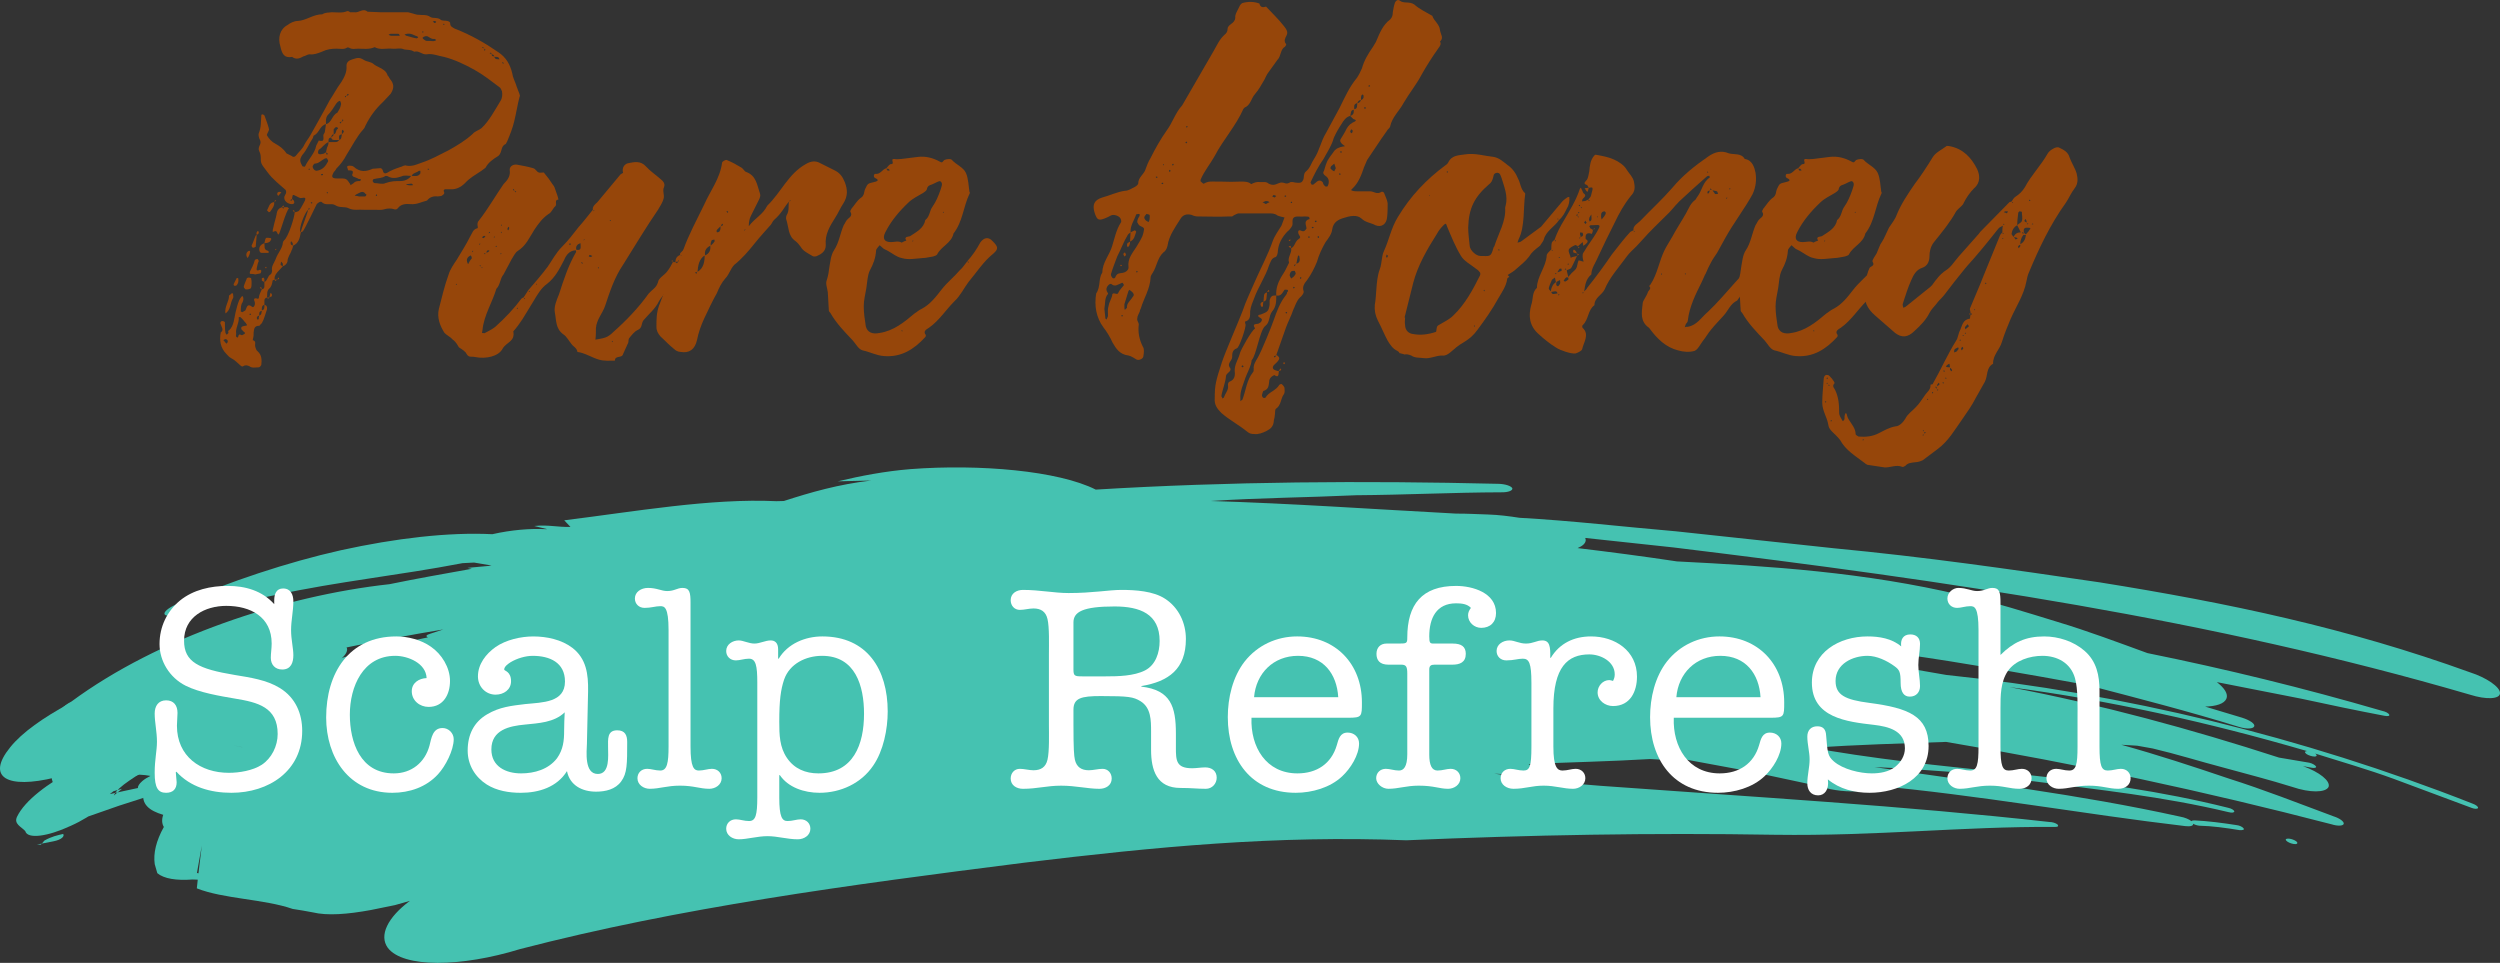 <svg viewBox="0 0 572.569 220.523" xmlns="http://www.w3.org/2000/svg" data-name="Layer 2" id="Layer_2">
  <rect x="0" y="0" width="572.569" height="220.523" fill="#333333" stroke="none"/>
  <defs>
    <style>
      .cls-1 {
        fill: #fff;
      }

      .cls-2 {
        fill: #96460a;
      }

      .cls-3 {
        fill: #45c2b1;
      }
    </style>
  </defs>
  <g data-name="Layer 1" id="Layer_1-2">
    <g>
      <path d="M17.688,176.987c.615-.083,1.258-.169,1.866-.251-.893,.808-2.433,1.545-4.27,2.221,18.899-4.127,40.435-15.147,54.257-24.041,5.478-1.485,9.937-4.225,9.959-6.149,.008-1.926-4.494-2.271-10.112-.759-1.287,.164-2.763,.437-3.74,.437-8.789-.14-19.205,1.263-30.476,4.155,2.266-.296,4.607-.7,6.869-.918-3.26,.703-6.478,1.542-9.942,2.862,.509,.153,1.051,.317,1.565,.471-5.78,.887-12.224,3.34-17.949,6.192-5.674,3.096-10.65,6.503-13.402,9.971-5.55,6.846-.729,9.618,10.386,6.877l4.989-1.068Z" class="cls-3"></path>
      <path d="M40.711,178.609c-6.439,1.299-12.694,2.578-18.969,4.04l-1.394-.038,1.573,2.385,.036-.217c4.314-4.669,12.888-9.455,20.983-13.3l2.824-1.554c1.292-.918,2.061-1.749,2.149-2.426,.229-1.535-2.853-1.791-6.858-.421l-4.617,1.558c-11.624,2.841-28.926,10.936-32.532,18.411-.814,1.667,1.003,2.308,1.883,3.307,.482,1.873,5.132,1.255,10.397-1.208,5.312-2.367,9.25-5.774,8.85-7.663,.962-.275,1.951-.558,2.904-.83l-1.873,1.544c.841-2.144,5.592-4.598,8.915-6.973l5.351-2.633-4.777-2.816-2.679,1.724c.291,.077,.82,.15,.79,.181-5.017,3.49-9.695,6.686-15.233,10.235-2.235,1.67-4.494,3.235-6.676,4.982-1.605,1.756-.845,2.757,1.635,2.342,1.204-.281,2.427-.5,3.644-.726-.582,.065-1.13,.126-1.709,.19,3.947-1.38,7.951-2.779,11.951-4.177,4.029-1.293,8.025-2.622,11.96-3.679,1.262-.277,2.637-1.016,3.102-1.667,.373-.611-.327-.881-1.63-.571" class="cls-3"></path>
      <path d="M14.466,190.996c-1.339,.312-2.647,.581-4.312,1.527-.32,.387-.48,.58-.565,.683,.72-.142,1.697-.335,2.668-.526,1.911-.375,2.582-1.185,2.209-1.684" class="cls-3"></path>
      <path d="M9.589,193.206c-.67,.131-1.117,.219-1.117,.219,.295,.012,.57,.022,.84,.033,.167-.124,.175-.13,.175-.13,0,0,.005-.006,.102-.122" class="cls-3"></path>
      <path d="M350.43,132.858c24.491,2.637,49.006,5.902,73.328,10.361,.815,.145,1.535,.057,1.619-.211,.079-.228-.518-.571-1.276-.685-24.355-4.513-48.777-7.774-73.29-10.429-.826-.065-1.522,.086-1.653,.334-.059,.275,.504,.544,1.272,.63" class="cls-3"></path>
      <path d="M524.002,192.062c-.603,.022-.666,.298-.162,.666,.429,.317,1.282,.618,1.878,.598,.506-.02,.591-.35,.161-.665-.501-.369-1.371-.616-1.877-.599" class="cls-3"></path>
      <path d="M45.455,200.018l.76-6.333-1.115,6.248,.355,.085Zm-18.949-27.015c-.607-.04-.977-.066-1.407,.006,1.404-.006,1.407-.006,1.407-.006m-8.773,2.62c.308-.098,.619-.196,.953-.301-.142,.514-.488,.531-.953,.301m1.013-2.565c-.221,.004-.419,.007-.655,.011l.693-1.543s-.016,.646-.038,1.532m43.62-20.967c3.775-.099,6.851,.302,9.77,.799,2.15-1.001,4.481-1.739,6.87-2.414,6.416-1.835,12.748-3.22,18.99-4.494-.986-.516,.515-.798,1.249-1.072,.766-.252,1.52-.5,2.278-.749-6.715,1.103-13.458,2.373-20.331,3.749-6.204,1.215-12.833,3.047-18.826,4.181m233-34.789c-6.661-.116-13.281-.231-19.911-.346-6.615-.158-13.224-.593-19.83-.885,3.215-.242,6.416-.548,9.635-.683,10.024,.509,20.049,.852,30.106,1.914M55.483,171.139l.02-.008c-1.199-.261-2.068-.451-2.068-.451,.838,.188,1.501,.337,2.048,.459m34.494-19.298c-.268-.05-.488-.091-.693-.129,.705-.025,1.458-.052,2.289-.081l3.538,1.202s-2.55-.493-5.134-.992m422.946,38.282c-3.238-.526-6.329-.952-9.171-1.011-.524-.037-1.068-.225-1.455-.447,.061,.475-.643,.682-1.815,.536-23.13-2.715-47.355-7.126-71.562-9.31-.219,.316-.596,.599-1.182,.817-1.831,.749-5.218,.704-8.626,.011l-2.549-.672c-5.197-1.111-10.381-2.22-15.56-3.328l-15.626-2.896c-2.205,.233-4.727,.227-7.446,.019-9.25,.552-18.44,.738-27.825,1.142,.563,.337,.89,.722,.854,1.115-.252,.929-2.453,1.485-4.957,1.283l-3.795-.193,10.824,1.455c.522,.051,1,.142,1.432,.255,3.963,.384,7.963,.778,12.044,1.071,35.588,2.602,69.268,4.545,102.909,8.295,.568-.008,1.397,.226,1.818,.567,.264,.299,.135,.587-.49,.555-21.728-.119-40.593,2.134-64.297,1.802-28.21-.48-55.849,.031-84.363,1.263-29.739-1.169-57.342,1.477-87.443,5.124-40.763,5.159-78.953,10.297-115.539,19.793-13.526,4.166-26.755,4.339-30.283-.283-2.061-2.825-.064-6.957,5.058-10.765-1.149,.328-2.283,.651-3.426,.977l-5.544,1.13c-5.299,.972-9.948,1.348-13.341,.52-1.521-.295-3.028-.543-4.533-.773-6.532-2.269-15.963-2.306-21.956-4.716l.212-1.987-1.183-.042c-3.715,.287-6.562-.177-8.078-1.445l-.592-2.055c-.353-2.505,.312-5.33,2.085-8.527-.461-.77-.51-1.731-.14-2.784-3.183-.943-5.235-2.448-4.436-5.6-1.66,.09-1.818-.855-.357-2.128,.501-.445,1.171-.83,1.875-1.183h-.02c-1.007-.157-1.317-.229-2.616-.292-1.484,.472-2.356,.75-2.356,.75q-3.913,1.41-7.311,2.635c-3.111,.683-5.277,.673-5.277,.673-4.787-1.788-4.816-1.772-5.076-3.467,.109-.236,.242-.481,.392-.723-2.745,.783-2.939,.838-3.696,1.053-.841,.107-1.485,.058-1.485,.058q-.521-.716-1.102-.773c-.298-.228-.418-.527-.418-.527q.949-1.584,.859-1.85c.212-.403,.572-.83,.572-.83,1.522-1.112,2.127-1.555,2.382-1.742,4.57,.197,4.587,.198,4.587,.198l.42-1.095,1.289,.509-.892-.615,2.053-.385-2.422,.285c4.406-1.831,4.433-1.746,6.129-2.614,1.835-.739,3.268-1.666,3.442-1.77-.274-.199-.373-.388-.373-.388,4.746-1.85,4.772-1.772,9.456-3.372,.503,.012,.917,.063,1.309,.12,.332-.426,1.138-.941,2.061-1.257l2.439-.863c.16-.113,.316-.224,.462-.327-.02-.039-.034-.065-.034-.065,.748-.49,1.264-.828,1.855-1.215,.367-.258,.378-.266,.378-.266l.028,.001c1.287-.837,3.151-2.049,8.087-5.261,1.478-.412,2.868-.751,4.194-1.038-.451,.007-.885,.015-1.325,.022-.862-.015-.462-1.048-.901-.973-10.774,2.103-22.122,5.908-33.221,10.188-1.88,.998-3.9,1.403-4.484,.925-.556-.505,.55-1.718,2.498-2.734,19.909-14.689,48.581-24.219,72.859-26.886,6.265-1.292,12.556-2.394,18.845-3.524l-.986-.213,4.967-.455,.527-.087-3.99-.674-2.639,.138c-14.578,2.804-28.314,4.159-42.768,7.282-7.764,1.638-14.688,2.623-22.173,4.301-1.853,.64-3.316,.63-3.331-.039-.007-.641,1.545-1.713,3.363-2.349,11.704-5.013,24.578-9.35,37.064-12.157,12.488-2.739,24.555-4.169,34.673-3.672,4.37-.985,8.657-1.344,12.317-1.146l.198-.021c-.99-.241-1.944-.472-2.932-.712,3.321-.332,5.261,.295,8.305,.212l-1.422-1.513c16.256-2.018,33.525-5.087,48.579-4.38,.594-.015,1.155-.029,1.716-.043,6.194-1.999,12.487-3.824,19.999-4.686-2.569,.06-5.073,.119-7.644,.18,5.386-1.277,10.77-2.309,16.636-2.795,15.905-1.209,33.899,.386,42.443,4.691,30.624-1.852,61.418-2.068,92.174-1.324,1.591,.028,2.99,.493,3.238,1.025,.13,.519-.947,.949-2.533,.917-11.033,.035-22.12,.595-33.219,.672-11.099,.519-22.23,.586-33.34,1.321,18.602,.556,37.245,1.873,56.245,2.887,2.426-.013,4.864,.136,7.311,.205,2.419,.081,4.802,.384,7.174,.753,12.144,.674,23.93,2.079,35.808,3.093,11.854,1.272,23.765,2.551,36.174,3.883,21.207,2.029,39.707,4.701,60.868,7.806,29.635,4.748,56.723,10.443,84.835,20.607,3.789,1.21,6.912,3.368,6.881,4.767-.017,1.395-3.139,1.55-6.912,.347-59.654-17.397-119.334-26.026-182.392-33.713-6.824-.734-13.537-1.457-20.214-2.176,.072,.188,.137,.37,.121,.551-.061,.718-.753,1.32-1.865,1.775,7.555,.909,15.157,1.901,22.759,3.05,21.365,1.088,42.946,2.449,65.254,7.749,7.687,1.62,14.851,3.952,21.875,6.098,7.034,2.112,13.799,4.67,20.638,7.154,18.004,3.649,35.861,8.019,53.759,13.232,.736,.143,1.427,.513,1.599,.836,.171,.326-.293,.445-1.036,.299-6.343-1.209-12.708-2.529-19.09-3.922-6.423-1.262-12.874-2.529-19.346-3.8,1.768,1.371,2.656,2.741,2.174,3.822-.491,1.124-2.323,1.721-4.868,1.782l8.491,2.551c1.742,.549,2.988,1.4,2.768,1.96-.227,.618-1.751,.663-3.41,.166-11.485-3.567-23.103-6.546-34.712-9.579-14.183-2.604-28.299-5.097-42.556-7.128,1.818,1.158,3.079,2.395,3.56,3.619l-.001,.02c2.188,.381,4.368,.76,6.541,1.138,40.422,4.225,81.387,14.054,120.579,29.476,.778,.275,1.338,.715,1.249,.988-.087,.268-.768,.266-1.456-.009-5.949-2.216-11.887-4.427-17.817-6.636-5.943-2.179-12.025-3.916-18.038-5.813l.045,.029c.433,.317,.427,.644-.164,.663-.515,.02-1.459-.285-1.884-.596-.497-.365-.352-.64,.153-.662-22.555-6.582-45.374-11.651-68.156-14.652,20.912,4,41.51,9.596,61.732,16.147,2.313,.391,4.62,.781,6.958,1.177,.629,.137,1.378,.555,1.544,.88,.1,.273-.434,.398-1.08,.255l-1.935-.358c3.796,1.356,6.381,3.426,5.865,4.774-.676,1.337-4.293,1.354-8.219,.016-5.3-1.665-10.681-3.024-16.02-4.499-5.358-1.408-10.638-3.07-16.027-4.331l-3.544-.635-3.668-.218c8.285,2.292,16.445,4.973,24.555,7.718,8.16,2.587,16.121,5.713,24.089,8.681,1.391,.441,2.442,1.22,2.305,1.717-.131,.494-1.393,.545-2.784,.103-28.976-7.529-58.474-13.872-88.285-18.871-10.187,.379-20.285,.597-30.579,1.358,1.246,.217,2.508,.437,3.769,.657,32.026,5.298,60.456,5.335,91.438,13.081,.785,.157,1.357,.557,1.384,.831,.008,.27-.585,.37-1.361,.149-15.113-3.611-29.348-5.059-44.573-7.052-6.313-.725-12.468-1.431-18.532-2.128-6.083-.472-12.051-.872-17.955-1.131,23.697,3.483,46.691,6.202,70.035,11.356,1.033,.174,2.007,.586,2.57,1.033,.093-.122,.334-.191,.664-.184,3.056,.148,6.329,.565,9.651,1.083,.645,.063,1.386,.392,1.628,.756,.253,.306-.194,.444-.919,.392" class="cls-3"></path>
      <g>
        <path d="M64.116,157.588c3.594,2.222,5.097,5.882,5.097,9.803,0,9.215-7.711,14.182-16.207,14.182-4.771,0-9.411-1.307-12.613-4.836l-.131,.131,.196,2.287c0,1.568-.85,2.418-2.418,2.418-1.83,0-2.614-1.111-2.614-4.574,0-3.072,.522-5.032,.522-7.124,0-2.287-.522-4.444-.522-6.47,0-1.699,.85-3.007,2.614-3.007s2.614,1.177,2.614,2.876c0,.981-.131,1.961-.131,2.94,0,6.993,5.358,10.784,11.895,10.784,2.418,0,5.489-.523,7.516-1.83,2.287-1.504,3.659-4.314,3.659-7.059,0-6.144-4.574-7.254-9.737-8.104-3.464-.588-8.169-1.373-11.307-2.941-3.79-1.895-6.012-5.751-6.012-9.541,0-3.986,1.699-7.516,4.705-9.999,3.071-2.483,7.058-3.333,10.914-3.333,4.052,0,7.907,1.11,10.652,4.183v-.915c0-1.373,.458-2.68,2.026-2.68,1.765,0,2.353,1.438,2.353,2.94,0,2.223-.522,4.379-.522,6.602,0,2.156,.522,4.117,.522,5.751s-.522,3.268-2.549,3.268c-1.634,0-2.614-1.111-2.614-2.68,0-1.046,.196-2.156,.196-3.268,0-6.144-4.901-8.627-10.392-8.627-4.836,0-9.672,2.483-9.672,7.974,0,4.901,3.333,6.47,11.567,7.842,3.529,.589,7.319,1.111,10.392,3.007Z" class="cls-1"></path>
        <path d="M98.358,170.789c.457-1.765,.719-4.052,3.006-4.052,1.372,0,2.549,1.176,2.549,2.549,0,2.549-1.895,6.208-3.595,8.038-2.68,2.941-6.535,4.248-10.456,4.248-9.934,0-15.162-8.104-15.162-17.253,0-10.13,5.163-18.561,16.077-18.561,2.679,0,5.686,.784,7.907,2.353,2.483,1.699,4.379,4.771,4.379,7.843s-1.503,5.947-4.901,5.947c-2.026,0-3.856-1.438-3.856-3.595,0-1.895,1.634-2.941,3.398-3.007-.131-3.397-4.248-5.097-7.189-5.097-7.385,0-10.392,7.058-10.392,13.462,0,6.34,2.418,13.463,10.065,13.463,4.052,0,7.124-2.483,8.17-6.339Z" class="cls-1"></path>
        <path d="M134.43,170.136c-.065,2.025-.653,7.123,2.483,7.123,2.811,0,2.353-4.183,2.353-6.078,0-1.829-.262-3.921,2.091-3.921,1.83,0,2.287,1.177,2.287,2.68,0,4.967,0,7.189-1.372,9.019-1.307,1.83-3.595,2.353-5.751,2.353-3.202,0-6.013-1.438-6.666-4.705-2.287,3.66-6.404,4.967-10.587,4.967-2.68,0-5.49-.457-7.777-1.895-2.68-1.699-4.379-4.509-4.379-7.776,0-3.66,1.438-6.536,4.444-8.3,2.875-1.699,5.555-1.961,8.757-2.353,3.922-.392,9.084-.326,9.084-5.162,0-4.379-3.528-5.882-7.385-5.882-1.699,0-3.594,.588-5.032,1.438-.522,.326-1.503,.981-1.503,1.699,0,.326,1.568,.392,1.568,2.68,0,1.96-1.699,3.071-3.529,3.071-2.287,0-4.052-1.83-4.052-4.183,0-2.811,1.83-5.163,4.052-6.731,2.353-1.634,5.752-2.418,8.627-2.418,3.071,0,6.47,.719,8.953,2.614,3.203,2.483,3.66,6.013,3.595,9.934l-.262,11.829Zm-15.097,6.992c3.072,0,6.274-.915,8.235-3.464,1.438-2.025,1.634-4.052,1.634-6.339,0-1.372,.065-2.811,.131-4.183-2.419,2.353-6.013,2.483-9.15,2.811-3.463,.326-7.646,1.176-7.646,5.686,0,3.921,3.333,5.489,6.796,5.489Z" class="cls-1"></path>
        <path d="M153.119,144.321c0-5.359-.98-5.49-1.895-5.49-1.111,0-2.092,.393-3.595,.393-1.307,0-2.222-.915-2.222-2.157,0-1.503,1.438-2.418,3.006-2.418,2.026,0,3.071,.719,4.379,.719,1.699,0,2.287-.719,3.529-.719,1.634,0,1.829,1.046,1.829,3.398v32.938c0,4.771,.785,5.489,1.895,5.489,1.111,0,2.092-.392,3.007-.392,1.307,0,2.222,.915,2.222,2.156,0,1.503-1.438,2.418-2.811,2.418-2.222,0-3.528-.719-6.731-.719-3.006,0-4.64,.719-6.927,.719-1.373,0-2.811-.915-2.811-2.418,0-1.241,.915-2.156,2.222-2.156,.915,0,1.895,.392,3.007,.392,1.568,0,1.895-1.765,1.895-5.489v-26.664Z" class="cls-1"></path>
        <path d="M173.442,156.345c0-3.856-.326-5.489-1.895-5.489-1.11,0-2.091,.392-3.006,.392-1.307,0-2.222-.915-2.222-2.156,0-1.503,1.438-2.418,2.875-2.418,1.046,0,2.288,.719,3.595,.719,1.241,0,2.483-.719,3.726-.719,.914,0,1.698,.522,1.698,2.025v2.157h.131c2.092-3.464,6.078-5.098,9.999-5.098,10.261,0,14.966,7.581,14.966,17.188,0,4.052-.98,9.02-3.333,12.417-2.744,4.053-7.45,6.209-12.286,6.209-3.529,0-7.189-1.241-9.084-4.052h-.131v5.163c0,4.443,.653,5.358,1.895,5.358,1.111,0,2.091-.392,3.006-.392,1.308,0,2.223,.915,2.223,2.156,0,1.503-1.438,2.418-2.876,2.418-2.418,0-4.64-.719-6.928-.719-2.353,0-4.64,.719-6.601,.719-1.438,0-2.875-.915-2.875-2.418,0-1.241,.915-2.156,2.222-2.156,.915,0,1.895,.392,3.006,.392,1.504,0,1.895-1.307,1.895-5.489v-26.207Zm6.144-.719c-.784,2.353-1.111,4.771-1.111,9.672,0,3.007,.065,5.817,1.765,8.301s4.248,3.528,7.189,3.528c8.039,0,10.457-6.666,10.457-13.658,0-6.34-1.961-13.267-9.607-13.267-3.725,0-7.45,1.829-8.691,5.424Z" class="cls-1"></path>
        <path d="M269.311,171.18c0,3.007,.065,4.771,3.726,4.771,.981,0,2.026-.196,3.006-.196,1.438,0,2.614,.784,2.614,2.353,0,1.373-1.045,2.549-2.483,2.549-2.025,0-3.268-.196-5.816-.196-5.424,0-6.731-4.052-6.731-8.757v-4.117c0-2.614,0-5.49-2.418-6.993-1.634-.981-2.68-1.176-9.084-1.176-4.51,0-6.274,.457-6.274,3.137v3.333c0,5.751,.131,7.189,.327,8.104,.393,1.699,1.503,2.418,3.202,2.418,1.046,0,2.092-.326,3.138-.326,1.241,0,2.091,.98,2.091,2.222,0,1.568-1.372,2.353-2.811,2.353-2.679,0-5.424-.719-8.757-.719s-5.49,.719-8.758,.719c-1.438,0-2.81-.784-2.81-2.353,0-1.242,.85-2.222,2.091-2.222,1.046,0,2.092,.326,3.137,.326,1.699,0,2.811-.719,3.203-2.418,.457-1.895,.326-6.013,.326-8.104v-16.012c0-2.092,.131-6.209-.326-8.104-.393-1.699-1.504-2.418-3.203-2.418-1.045,0-2.091,.326-3.137,.326-1.241,0-2.091-.981-2.091-2.222,0-1.568,1.372-2.353,2.81-2.353,3.856,0,7.124,.719,10.457,.719,5.555,0,9.215-.719,12.09-.719,3.203,0,7.32,.261,9.999,2.025,3.138,2.026,4.771,5.556,4.771,9.215,0,6.862-3.922,9.738-10.195,10.783v.131c6.731,.784,7.907,4.575,7.907,10.783v3.137Zm-23.462-17.972c0,1.568,.196,1.699,2.026,1.699h5.359c2.81,0,6.47-.065,9.019-1.372,2.418-1.242,3.333-4.053,3.333-6.731,0-6.209-4.51-7.908-10.326-7.908-7.254,0-9.411,1.242-9.411,3.66v10.652Z" class="cls-1"></path>
        <path d="M286.627,164.385c-.262,6.666,3.333,12.743,10.521,12.743,4.444,0,7.777-2.222,9.019-6.47,.393-1.372,.719-2.875,2.483-2.875,1.438,0,2.614,.98,2.614,2.483,0,2.679-1.961,5.751-3.856,7.516-2.745,2.613-6.928,3.79-10.653,3.79-10.26,0-15.554-7.646-15.554-17.318,0-4.444,1.111-9.215,3.856-12.744,2.941-3.726,7.32-5.751,12.025-5.751,8.822,0,14.835,6.339,14.835,15.097,0,3.268,0,3.529-3.137,3.529h-22.154Zm19.867-4.706c-.327-5.358-3.398-9.476-9.215-9.476-5.62,0-9.607,3.986-10.065,9.476h19.279Z" class="cls-1"></path>
        <path d="M322.306,154.255c0-1.568-.262-2.026-1.372-2.026h-2.941c-2.025,0-2.744-1.046-2.744-2.483,0-1.503,.98-2.353,2.287-2.353h2.549c2.091,0,2.222,0,2.222-1.372,0-7.581,3.333-11.829,11.176-11.829,3.79,0,9.149,1.568,9.149,6.208,0,2.092-1.308,3.398-3.398,3.398-1.568,0-3.007-1.241-3.007-2.875,0-.654,.262-1.177,.654-1.699-.85-.915-2.157-1.046-3.398-1.046-4.51,0-6.144,3.398-6.144,7.581,0,1.503,.196,1.634,.981,1.634h4.379c2.025,0,3.006,.719,3.006,2.353,0,1.961-1.372,2.483-3.071,2.483h-4.117c-.784,0-1.177,.262-1.177,1.111v19.476c0,2.418,.588,3.659,1.895,3.659,1.11,0,2.091-.392,3.006-.392,1.308,0,2.223,.915,2.223,2.156,0,1.503-1.438,2.418-2.811,2.418-2.026,0-3.202-.719-6.731-.719-2.876,0-4.641,.719-6.928,.719-1.438,0-2.81-1.176-2.81-2.418,0-1.241,.915-2.156,2.222-2.156,.915,0,1.895,.392,3.006,.392,1.046,0,1.895-.85,1.895-3.725v-18.495Z" class="cls-1"></path>
        <path d="M350.734,156.345c0-4.443-.522-5.489-1.961-5.489-1.11,0-2.091,.392-3.79,.392-1.308,0-2.223-.915-2.223-2.156,0-1.503,1.438-2.418,2.941-2.418,1.241,0,2.222,.719,3.79,.719,1.634,0,2.483-.719,3.726-.719,1.699,0,1.895,1.372,1.83,3.986h.131c2.025-3.333,5.293-4.901,9.215-4.901,5.489,0,10.521,3.268,10.521,9.215,0,3.333-1.503,6.731-5.489,6.731-1.765,0-3.529-1.242-3.529-3.137,0-1.438,1.176-2.811,2.68-2.811,.261,0,.588,.131,.85,.196,.261-.523,.392-.915,.392-1.504,0-2.94-3.202-4.574-5.816-4.574-4.967,0-8.234,2.876-8.234,12.352v8.758c0,4.771,.915,5.489,2.091,5.489,1.111,0,2.092-.392,3.007-.392,1.307,0,2.222,.915,2.222,2.156,0,1.503-1.438,2.418-2.81,2.418-2.223,0-4.053-.719-6.731-.719-2.745,0-4.248,.719-6.928,.719-1.503,0-2.941-.915-2.941-2.418,0-1.241,.915-2.156,2.223-2.156,.915,0,1.895,.392,3.006,.392,1.438,0,1.83-.915,1.83-5.489v-14.64Z" class="cls-1"></path>
        <path d="M383.343,164.385c-.262,6.666,3.333,12.743,10.521,12.743,4.444,0,7.777-2.222,9.019-6.47,.393-1.372,.719-2.875,2.483-2.875,1.438,0,2.614,.98,2.614,2.483,0,2.679-1.961,5.751-3.856,7.516-2.745,2.613-6.928,3.79-10.653,3.79-10.26,0-15.554-7.646-15.554-17.318,0-4.444,1.111-9.215,3.856-12.744,2.941-3.726,7.32-5.751,12.025-5.751,8.822,0,14.835,6.339,14.835,15.097,0,3.268,0,3.529-3.137,3.529h-22.154Zm19.867-4.706c-.327-5.358-3.398-9.476-9.215-9.476-5.62,0-9.607,3.986-10.065,9.476h19.279Z" class="cls-1"></path>
        <path d="M414.971,156.345c0-6.992,6.339-10.587,12.744-10.587,2.679,0,5.555,.457,7.711,2.287-.195-1.503,.393-2.745,2.092-2.745,1.372,0,2.222,.784,2.222,2.157,0,1.634-.392,3.202-.392,4.836s.392,3.268,.392,4.836c0,1.373-.85,2.418-2.353,2.418-1.307,0-2.091-.98-2.091-3.137,0-2.549-.262-3.006-1.438-3.856-1.699-1.242-4.052-2.353-6.143-2.353-3.398,0-7.32,1.829-7.32,5.751,0,3.202,2.157,4.314,7.777,5.032,8.889,1.176,13.528,3.006,13.528,9.868,0,7.385-6.928,10.718-13.528,10.718-3.464,0-6.862-.85-9.541-3.071,.326,2.418-.785,3.659-2.223,3.659-1.699,0-2.483-1.241-2.483-2.744,0-1.895,.523-3.66,.523-5.49,0-1.699-.523-3.464-.523-5.229,0-1.438,.85-2.353,2.287-2.353,1.177,0,1.961,.523,2.026,2.157,.327,3.856,.327,4.64,1.765,5.882,2.091,1.829,6.013,2.744,8.692,2.744,1.829,0,3.856-.326,5.358-1.503,1.308-1.046,2.222-2.549,2.222-4.248,0-4.052-3.79-4.967-7.058-5.358-6.274-.72-14.247-1.634-14.247-9.673Z" class="cls-1"></path>
        <path d="M480.844,170.985c0,4.443,.457,5.489,1.895,5.489,1.11,0,2.091-.392,3.006-.392,1.307,0,2.222,.915,2.222,2.156,0,1.503-1.176,2.418-2.81,2.418-2.223,0-3.66-.719-6.731-.719-3.007,0-4.641,.719-6.928,.719-1.372,0-2.811-.915-2.811-2.418,0-1.241,.915-2.156,2.223-2.156,.915,0,1.895,.392,3.006,.392,1.568,0,1.895-1.372,1.895-5.489v-6.535c0-2.614,.131-6.667-.588-9.15-.981-3.463-4.053-5.097-7.451-5.097-2.875,0-6.208,1.045-7.907,3.463-1.699,2.483-1.699,5.686-1.699,8.562v8.758c0,4.443,.457,5.489,1.895,5.489,1.11,0,2.091-.392,3.006-.392,1.307,0,2.222,.915,2.222,2.156,0,1.503-1.176,2.418-2.81,2.418-2.223,0-3.66-.719-6.731-.719-3.007,0-4.641,.719-6.928,.719-1.372,0-2.811-.915-2.811-2.418,0-1.241,.915-2.156,2.223-2.156,.915,0,1.895,.392,3.006,.392,1.568,0,1.895-1.372,1.895-5.489v-26.664c0-5.359-.981-5.49-1.895-5.49-1.11,0-2.091,.393-3.006,.393-1.308,0-2.223-.915-2.223-2.157,0-1.503,1.438-2.418,2.483-2.418,1.961,0,3.007,.719,4.314,.719,1.699,0,2.288-.719,3.529-.719,1.634,0,1.83,1.046,1.83,3.398v11.96c2.875-2.876,5.751-4.248,9.999-4.248,3.268,0,6.731,1.111,9.215,3.268,2.811,2.418,3.464,5.686,3.464,9.215v12.744Z" class="cls-1"></path>
      </g>
      <g>
        <path d="M60.556,64.617c.823-.47,.705-1.41,1.41-1.763,.235-.117,.352-.705,.352-.822-.234-1.058,.471-1.763,.823-2.703,.47-1.41,1.527-2.351,1.645-3.761,0-.117,.117-.352,.234-.471,1.058-.822,2.468-5.523,2.468-6.463,.352-.118,.823-.118,1.059-.471,.47-.588,.822-1.41,1.292-2.232,.235-.705,0-.705-.822-.588-.352,.117-.94-.352-1.528-.588-.587-.352-.47,.235-.587,.588v.235c.234,.234,.47,.352,.47,.587,.117,.352-.117,.588-.47,.588-1.058,0-1.998-.822-1.763-1.763l.352-.705c.117-.352,0-.705-.118-.823-3.408-2.938-3.29-2.938-5.054-5.288-.352-.47-.587-.94-.587-1.527,0-.706,0-1.411-.352-1.998-.235-.47-.118-.94,.117-1.41s.235-.823,0-1.292c-.235-.352-.352-1.175-.235-1.411,.588-1.41,.471-2.703,.588-4.113,0-.117,.117-.235,.235-.235,.117,0,.352,.118,.47,.235,.235,.588,1.058,2.821,1.058,3.291-.117,.47-.587,1.058-.47,1.293,.47,.823,1.175,1.528,1.88,1.88,1.058,.587,1.881,1.175,2.586,2.233l1.175,.588c.235,.235,.588,.352,.94,0,.705-.94,1.528-1.528,1.998-2.586,.352-.705,.94-1.41,1.41-2.233,1.41-2.585,2.938-5.171,4.349-7.874,.94-1.41,1.645-2.82,2.703-4.231,.705-1.175,1.293-2.233,1.175-3.761,0-.706,.471-1.175,1.293-1.411,1.175-.352,1.527-.587,2.703,.118,.705,.47,1.645,.352,2.351,1.058,.587,.47,1.527,.705,2.232,1.293,.352,.235,.705,.705,.823,1.175,.352,.352,.47,.822,.822,1.175,.822,1.175,.47,2.116-.117,3.056l-1.763,1.88c-1.645,1.528-2.938,3.291-3.879,5.171-.234,.352-.234,.705-.587,1.058-1.528,1.645-2.586,3.878-3.879,5.876-.588,1.176-1.41,2.233-2.351,3.173-.117,.352-.352,.471-.587,.823-.588,1.058-.471,1.41,.94,1.41h1.176c.587,0,.94,.235,1.175,.588,.235,.352,.471,.587,.588,.94l.705-.47c.352-.47,.94-.47,1.41-.47,.117,0,.235-.235,.235-.352,0-.118-.235-.118-.471-.118-.352-.234-.822-.352-1.058-.47-.234,0-.47-.352-.47-.471,.588-1.292-.47-.94-.94-1.058,0-.117-.117-.47-.234-.822,0,0,.234-.235,.47-.235s.822,0,1.058,.235c1.41,1.293,2.82,1.175,4.349,.47,.587,0,1.058-.117,1.527-.117,.352-.117,.705,.117,.823,.588,.117,.587,.47,.705,.94,.47,.94-.588,1.881-.94,2.938-1.293,.588-.117,1.058-.587,1.527-.352,1.411,.235,2.469-.352,3.526-.705,2.115-.705,3.995-1.763,6.111-2.82,1.88-1.058,3.878-2.233,5.523-3.761,.47-.587,1.41-.823,1.998-1.293,1.763-1.645,3.056-4.113,4.348-6.229,.471-.705,.471-1.528,.352-2.233-.117-.352-.352-.823-.587-.94-1.881-1.41-3.644-2.82-5.759-3.996s-4.584-2.351-6.935-2.938c-1.41-.235-2.585-.823-3.995-.588-1.058,.118-1.763-.94-2.82-.587-.823-.587-1.764-.352-2.469-.587-.705-.353-1.645,0-2.585-.118-1.41-.118-2.82,.352-3.996-.352-1.293,.587-2.585,.352-3.761,.352-.822,0-1.41,.235-2.115-.235-.117,0-.352-.117-.47,0-.706,.47-1.528,.235-2.351,.235-1.176,0-2.233,.118-3.408,.705-.94,.352-1.763,.705-2.821,.587-.47,0-.822,.353-1.41,.47-.822,.47-1.645,.823-2.585,.118-1.998,.352-2.351-.94-2.703-2.468-.588-1.88-.118-3.878,1.645-4.818,.587-.47,1.527-.94,2.351-.94,1.997-.118,3.525-1.528,5.641-1.528,.705-.47,1.41-.352,2.115-.47,1.176,0,2.468,.235,3.526-.235,.234-.118,.587,.117,.705,.235h.94c1.058,.235,1.998-1.058,3.056-.118,.94,0,1.998,.118,2.938,.118h6.346l1.293,.352c.352,.118,.705,.235,1.176,.235,.822,.118,1.763-.117,2.585,.47,.705,.47,1.763,0,2.468,.705,.352,.235,1.059,.118,1.411,.235,.234,0,.705,.235,.705,.47,0,.822,.47,.94,1.058,1.292,3.643,1.41,6.934,3.291,9.989,5.406,1.763,1.175,2.703,2.82,3.173,4.818,.118,.94,.588,1.763,.823,2.468,.234,.823,.587,1.528,.822,2.233,0,.118,.117,.352,.117,.47s-.117,.235-.117,.352c-.47,1.763-.705,3.526-1.175,5.406-.352,1.528-.94,3.056-1.645,4.701-.118,.118-.235,.588-.352,.588-1.176,.47-.705,1.88-1.645,2.703-1.176,.705-2.351,1.527-2.938,2.703l-.94,.705c-1.411,.94-2.703,1.645-3.761,2.82-.94,.94-2.116,1.527-3.408,1.41h-1.176c-.352,.117-.352,.352-.235,.588,.235,.47-.234,.705-.587,.94-.235,0-.471,.117-.823,.117-.94-.117-1.88,.117-2.468,.94-1.41,.352-2.351,.94-3.761,.822-1.175-.117-2.232,0-2.938,.94-.118,.235-.588,.352-.823,.235-.705-.235-1.527-.235-2.232,0-.705,.234-1.528,.117-2.233,.117h-2.468c-1.176-.117-2.351,.235-3.525-.352-.94-.471-1.998,0-3.056-.705-.94-.588-2.233,.234-3.056-.705-.352-.235-.823,.117-1.176,.47-.47,.94-2.585,5.406-3.173,6.229l-.47,.235c0-.588,1.645-4.583,1.645-5.171-.705,.588-2.35,4.583-1.645,5.171-.235,1.293-.471,2.468-1.764,3.056-.117,.352-.117,.705-.352,1.058-.234,.822-.94,1.528-.94,2.586-.118,.47-.588,.94-1.058,1.058v-.588l-.352-.47c-.118,.117-.118,.234-.118,.352,0,0-.117,.352,0,.47l.471,.235-1.293,1.41c-.471,.588-.705,1.058-.588,1.645h.588c-.235,.117-.235,.234-.352,.352l-.352-.352c0,.117-.352,.117-.352,.234-.118,.705-.235,1.41-.823,1.881-.587,.588-.352,1.293-.47,1.998h.588c-.118,.117-.352,.234-.352,.352,0-.118-.118-.235-.235-.352-.352,.117-.588,.234-.588,.705v.94c.471,.118,.705,.471,.588,1.059-.352,.94-.588,2.115-1.176,3.173-.234,.117-.47,.588-.587,.588-1.176,0-1.176,.705-1.293,1.527,0,.47,0,.94-.117,1.293,0,.234-.118,.47-.118,.47,.94,.235,.471,.94,.588,1.41,.117,.471,.235,.94,.588,1.176,.94,.822,.94,1.998,.822,3.056,0,.117-.352,.587-.588,.587-.705,0-1.527,.235-2.115-.234-.47-.235-.94-.352-1.527,0,0,.117-.352,0-.471-.118-.705-.587-1.292-1.292-2.232-1.763-.471-.234-.823-.705-1.058-.94-1.41-1.41-1.645-3.173-1.293-4.936,.822-.588,.117-1.293-.117-2.115,0-.352,.352-.588,.587-.471,.235,0,.352,.118,.471,.235,0,.823,0,1.645,.117,2.351,0,.235,.235,.352,.352,.588,0-.118,.117-.235,.352-.471,0-.234-.235-.47,.117-.587,1.176-1.058,1.176-2.821,1.528-4.231,.235-.94,.47-1.88,.822-2.703,.471-.822,.705-1.058,.823-.822,.234,.47,.117,.94-.118,1.41-.352,.47-.352,1.293-.352,1.998,0,0,.118,.117,.235,.117,.117,.118,.235,0,.235,0l.587-.352c.352-.822,.471-1.645,1.528-.822,.352,.352,.822-.471,.588-1.176-.235-.47-.235-.94,.587-.705,.118,.118,.352,0,.352-.117,.118-.235,0-.352,.118-.588,.117-.47,.352-.822,.587-1.41,.588-.117,.588-.47,.588-.822v-.823l-.588-.352v-.587s.235,0,.352-.118c.118,.118,.235,.235,.235,.471v.587Zm-8.932,13.045c-.117,0-.235,.118-.47,.235l.705,.823c.117-.118,.117-.235,.234-.235,.235-.47-.117-.823-.47-.823Zm0-5.876c-.235-1.527,.822-2.703,.822-3.995,0-.235,.471-.352,.588-.588,0,0,.118-.117,.235,0,.117,0,.117,.117,.117,.235,0,.234,.118,.587,0,.822-.705,1.058-.47,2.703-1.763,3.525Zm1.881-6.698l.705-1.41h.117c.117,0,.235,0,.235,.117,.117,.705,0,1.175-.471,1.645h-.47s-.117-.118-.117-.352Zm2.82,8.932c-.471-.471-.705-.94-1.176-1.293,0-.117-.234-.117-.47-.117v.117c.117,1.293-.822,2.468-.588,3.761,0,.117-.117,.47,0,.588,0,.117,.118,.117,.235,.234,.117,0,.235-.117,.235-.234,.117-.471,.234-.588,.705-.352,.117,.117,.352,0,.47-.118,.47-.117,.47-.47,0-.705-.117-.234-.47-.352-.47-.587-.118-.588,.352-.588,.94-.705,.471-.118,.471,0,.118-.588Zm-.471-8.462c.118-.588,.471-1.175,.705-1.88,.118,0,.235-.118,.471-.118,.117,0,.352,.118,.47,.118,.118,.47,.118,.822,.118,1.058,0,.47,0,.822-.118,1.175,0,.235-.822,.471-1.293,.352-.234-.235-.47-.47-.352-.705Zm.705-6.698c-.352-.588,0-1.293,.471-1.411,.117,0,.235,0,.235,.118,.117,.234-.352,1.41-.588,1.527,0,0,0-.117-.118-.234Zm.94,13.162c0-.117-.117-.117-.234-.235,0,0-.118,.118-.118,.235,0,0,0,.117,.118,.117,.117,0,.234-.117,.234-.117Zm-.234-9.872c.352-.705,.822-1.527,1.058-2.468,0-.235,.352-.352,.705-.352,0,0,.234,.352,.234,.47-.234,.471-.352,1.058-.47,1.645s.235,.588,.705,.352c0-.117,.352,.117,.352,.235,0,.117-.117,.587-.235,.587l-1.175,.235c-.352-.117-.705-.117-.94-.117-.352,0-.352-.118-.234-.588Zm.705-5.406c-.118,0-.352-.234-.352-.47,.352-.705,.587-1.528,.94-2.351,0,0,.118,0,.235-.117,0-.235-.117-.352,0-.588,0-.117,.235-.235,.235-.352,0,.117,.234,.117,.234,.235,0,.117,0,.352-.117,.47l-.352,.235-.235,2.703s-.352,.234-.587,.234Zm1.41,15.514c-.471,.117-.705,.47-.471,.822,0,.117,.118,.117,.118,.117,0,0,.117,0,.234-.117,0-.235,0-.47,.118-.822Zm.587-1.058c-.705,.117-.587,.587-.587,1.058,.587-.118,.47-.705,.587-1.058Zm-.587-14.104c0-.705,.47-1.175,1.175-1.41,.118,.705-.235,1.528,.823,1.763,.234,.118,.234,.471,0,.471h-1.411c-.47,0-.587-.471-.587-.823Zm.587,9.167l-.47-.352c.47-.352,.352,.117,.47,.352Zm.588,3.525c-.705,.235-.588,.823-.588,1.293,.706-.117,.588-.822,.588-1.293Zm0-14.102c.118-.352,.118-.822,.352-1.175,.235-.118,.705,0,.94,0,.352,0,.352,.352,.117,.587-.234,.471-.822,.588-1.41,.588Zm.471,5.523c0,.118,0,.235-.118,.235-.117,0-.117-.117-.234-.235,.117,0,.234,0,.234-.117l.118,.117Zm1.763-14.925c.117,.94-.471,1.527-.94,2.232-.235,.118-.352,.118-.352,0l-.352-.352c.47-.705,.47-1.763,1.645-1.88Zm-1.058,21.859c0-.235,0-.352,.117-.588,0-.117,0-.235,.117-.47,.118,.117,.235,.117,.235,.234,.117,.118,.117,.352,0,.588-.117,0-.352,.117-.47,.235Zm1.645-19.274c.118-.705,.471-1.175,1.176-1.41l.352,.352c0-.117,.117-.235,.235-.352h.705c.117,.117,.234,.235,.352,.235-.705,.705-1.881,5.054-2.233,5.759-.117,.234-.235,.352-.352,.117-.235-.588-.352-.822-1.058-.47-.47,.234,.822-3.644,.822-4.231Zm-.587-2.703c.117-.117,.234-.352,.234-.352,.471,.352,0,.235-.234,.352Zm.47,10.93c0,.352-.117,.235-.235,0,0,0,.118-.117,.235-.117v.117Zm1.176-13.045l-.706,.823c-.117-.118-.234-.235-.234-.471,0-.352,.234-.47,.587-.47,.118,0,.235,.117,.353,.117Zm-.94,19.98c.117-.235,.234-.352,.234-.471,.471,.352,0,.352-.234,.471Zm1.645-16.571h-.588l.352-.47c0,.234,.117,.352,.235,.47Zm1.763-1.88c-.118,.117-.588,.117-.235,.47,.117-.117,.235-.235,.235-.47Zm.117,10.694c0-.235,.117-.352,0-.588,0-.117-.235-.234-.352-.47,0,.117-.117,.235-.117,.352,0,0,0,.352,.117,.47,0,0,.235,.118,.352,.235Zm.47-7.639l-.47-.352c.47-.352,.352,.117,.47,.352Zm4.936-15.278l.588-1.175c1.527,.47,.94-.705,1.058-1.293,.117-.352,.352-.47,.352-.822l.234-1.645c-1.41,.352-1.527,1.998-2.702,2.585-.235,0-.235,.588-.353,.705-.822,1.175-1.292,2.585-2.35,3.761-.705,1.058-.588,1.528,0,2.586,.117,.117,.587,.117,.587,.117,.705-1.645,2.233-2.938,2.586-4.818Zm-1.645,14.22l-.235,.471c.118-.117,.588,0,.235-.471Zm.235-8.813c0-.118-.118-.118-.235-.118,0,0-.117,0-.117,.118,0,0,0,.117,.117,.117s.235-.117,.235-.117Zm.352,7.521s-.118,.117-.235,.117l.235,.235c.234-.118,.234-.235,0-.352Zm3.525-9.989c0-.118-.352,0-.47,0-.94,.47-1.41,1.175-2.351,1.175-.117,0-.352,.352-.471,.588,0,.587,.471,1.058,.94,1.058,1.41-.235,1.998-1.058,2.586-2.115,.117-.235-.118-.471-.235-.705Zm.352-3.761c-.94,.352-1.41,1.293-2.232,1.763-.235,.352-.235,.94,0,.94,.352,.235,.705,0,.94,0,.235,0,.471-.235,.705-.352l.235-1.058c.235-.47,.352-.823,.352-1.293Zm-1.41,7.287c-.117,0-.352,.117-.352,.234l.235,.118c.352-.118,.352-.235,.117-.352Zm1.175-13.398c-.47,.705-.352,1.293-.352,1.998,1.293-.235,1.411-2.115,2.586-2.585,.352-.588,.705-1.058,.822-1.763,.118-.118,0-.706-.117-.823,0-.352-.588,0-.94,.47-.587,.94-1.175,1.88-1.998,2.703Zm.118,8.815l-.471-.352c.118,.235,0,.823,.471,.352Zm-.118,8.697l-.234,.235c.117,0,.117,.117,.234,.117,.118,0,.118-.117,0-.352Zm1.881-11.4c.352,0,.47-.118,.822-.47h-1.175c-.47,0-.588-.235-.705-.587-.705,.118-.588,.587-.588,1.058h1.645Zm-1.058-1.058c.352-.235,.588-.47,.588-.705-.352,0-.471,.235-.588,.705Zm.588-.705c.587-.118,.47-.705,.705-1.058,.117-.117,.587-.352,0-.587h-.235l-.47,.47v1.175Zm1.88,0c-.94,.117-.588,.823-.588,1.292,.588-.235,.471-.823,.588-1.292Zm-.352-2.468l.352-.47c-.352,.117-.705,.117-.352,.47Zm.588-1.058c-.118,.352-.235,.47-.235,.588,.117-.118,.47,0,.235-.588Zm0,2.468c-.118,.118-.235,.118-.235,.235v.823l.47-.588c0-.117-.117-.235-.234-.47Zm.587-7.404c.118-.118,.118-.352,.235-.352-.117,0-.588,0-.235,.352Zm.235-.352c.235-.118,.705-.118,.352-.47-.117,0-.234,.235-.352,.47Zm4.349,22.447c-.235-.352-.588-.587-1.176-.352l-.94,.471c-.235,.117-.235,.234-.352,.234,.117,.118,.352,.118,.47,.118,.235,0,.47,.117,.47,.117h1.411c.117,0,.234-.117,.352-.352,0,0-.118-.235-.235-.235Zm7.991-2.938c.94,0,1.881-.352,2.468-1.176-.705,0-1.527-.235-2.232,.118-1.058,.352-1.998,.587-3.056,0-.117-.118-.47-.118-.588-.118-.822,.588-1.763,.471-2.585,.705-.352,0-.352,.471-.352,.471,0,.234,.352,.47,.47,.47,.822,0,1.763,.352,2.468,0,1.293-.47,2.351-.47,3.408-.47Zm-5.406,3.056c-.117,0-.234,.117-.234,.234l.117,.118c.235,0,.235-.118,.117-.352Zm5.289-36.433c-.117-.118-.235-.352-.352-.352h-1.645c-.352,0-.352,.118-.588,.235,.235,.118,.471,.235,.588,.235h1.763q.118,0,.235-.118Zm4.231,.47c-.117,0-.117-.118-.234-.235-.705-.117-1.411-.94-2.821-.47h-.117c.235,.235,.352,.352,.47,.352,.94,.235,1.528,.47,2.351,.587,0,0,.235-.118,.352-.235Zm-1.175,33.846c-.117-.117-.235-.352-.471-.352-.234,0-.587,.118-1.175,.118q.235,.234,.47,.234c.352,0,.588,.118,1.059,0h.117Zm1.645-3.29h-.352c-.471,.47-1.41,.47-1.645,1.175,.705,0,1.527,.235,1.998-.588v-.587Zm.47-31.849c0,.235,.117,.47,.235,0l-.118-.118s-.234,.118-.117,.118Zm3.173,1.88c-.117,0-.234-.235-.47-.235-.588,.118-1.058-.352-1.528-.588-.234-.117-.822,0-1.058,.235-.352,.117,.471,.823,.94,.823h.823c.234,0,.587,.117,.822,0,.235,0,.352-.118,.47-.235Zm-1.88,29.498s-.118,0-.118,.118l.118,.117c.352,0,.352-.235,0-.235Zm1.88-33.611c-.117-.118-.234-.235-.352-.235-.234,0-.234,.117-.47,.117,.235,.118,.235,.353,.47,.353,.118,0,.235-.118,.352-.235Zm1.881,.588c-.118-.118-.118-.235-.118-.235l-.234,.235c.117,0,.234,.117,.234,.117l.118-.117Zm8.579,5.288c.117,0,.352,.118,.352,.235,0-.235,0-.588-.352-.235Zm.822,.47s-.234-.117-.352-.235c.118,.235,0,.823,.352,.235Zm.94,.823l.47,.235c-.117-.235-.117-.587-.47-.235Zm1.058,.705c0-.235-.352-.47-.588-.47,0,.353,.118,.47,.588,.47Zm1.176,.705c-.118-.705-.705-.587-1.176-.587,.235,.705,.705,.47,1.176,.587Zm1.058,.823l-.471-.235c.118,.117,.118,.587,.471,.235Z" class="cls-2"></path>
        <path d="M155.278,60.034h-.118s.118,0,.118-.117c-.235,0-.352,0-.588,.117,0-.94,.47-1.41,1.058-1.645,0-.235,0-.352,.117-.47l3.291-3.408,1.058-.94c-.117,.94,0,1.763-1.058,2.586-1.293,1.058-1.998,2.703-3.408,3.761l-.352-.352c0,.117-.117,.234-.117,.352v.117h.47c.117,1.763-1.058,3.056-1.763,4.583-.705,1.528-2.115,2.821-3.056,4.349-.822,1.763-2.351,2.938-3.525,4.349-.588,.705-.235,1.763-1.293,2.232-.822,.352-1.41,1.176-1.998,1.881-.235,.234-.117,.705-.235,1.058l-1.175,2.585c-.235,1.059-1.881,.235-1.881,1.528-1.175,0-2.468,.117-3.643-.235-1.645-.47-3.173-1.527-4.936-1.763-.117-.94-.94-1.175-1.41-1.88-.587-.705-1.058-1.645-1.763-2.116-1.88-1.292-1.645-3.29-1.998-5.053-.234-1.293,.352-2.703,.94-4.113,1.058-3.291,2.115-6.582,3.878-9.638,.118-.117,0-.352,0-.47-1.41,0-2.232,1.058-2.703,2.233-1.058,1.997-1.997,3.995-3.995,5.523-1.176,.822-2.115,2.351-2.938,3.761l-2.585,4.231c-.705,1.058-1.293,1.881-2.116,2.82,.471,2.351-1.645,2.469-2.468,3.996-.94,1.763-3.878,2.351-6.229,1.881-.94-.235-1.41,.234-1.998-.706-.235-.587-1.058-1.058-1.763-1.527-.352-.588-.705-1.293-1.41-1.763-.471-.588-1.293-.94-1.881-1.528-1.058-1.645-1.763-3.525-1.292-5.523,.705-2.703,1.292-5.288,2.232-7.874,.352-1.175,1.176-2.351,1.881-3.408,1.058-1.763,2.115-3.408,3.056-5.288,.47-.705,.587-1.645,1.645-1.881,.352-.117-.352-1.058,.352-1.763,2.116-2.703,3.761-5.641,5.642-8.344,.94-.94,1.645-1.881,1.41-3.291,0-.822,.822-1.293,1.645-1.175,1.293,.234,2.585,.47,3.761,.822,.47,.117,.822,.822,1.175,.94,.471,.234,1.176-.118,1.293,.117,.705,.823,1.41,1.763,1.998,2.703,.352,.352,.47,.822,.588,1.175,.234,.706,.587,1.528,.705,2.233-1.058,.117-.235,1.058-.705,1.527-.588,.471-.823,1.411-1.528,1.764-1.41,.94-2.351,2.232-3.291,3.643-1.058,1.645-1.88,3.644-3.761,4.818-.587,.352-.94,1.176-1.41,1.881l-1.88,3.525c-.823,.94-.705,2.351-1.645,3.291-.94,3.173-2.82,5.993-3.173,9.401,0,.235-.118,.471-.118,.705,.235,0,.705,.118,.705,0,.823-.47,1.645-.822,2.351-1.41,2.233-1.998,4.231-4.113,5.994-6.464,.117-.117,.352-.234,.47-.234l1.058-1.645c1.528-1.763,3.056-3.525,4.466-5.406,1.059-1.527,1.881-3.173,3.291-4.583,1.41-1.411,2.586-2.938,3.761-4.466,1.175-1.293,2.115-2.586,3.291-3.996-.118-.823,.587-1.293,1.058-1.763l5.288-6.347c.235-.117,.588-.352,.588-.352-.352-1.175,.352-2.115,1.293-2.232,1.175-.235,2.703-.588,3.878,.705,1.058,1.175,2.351,1.997,3.525,3.056,.471,.352,.94,.94,.705,1.645-.47,.94,.118,1.881-.117,2.703-.235,.94-.822,1.763-1.293,2.586-2.82,4.113-5.405,8.462-7.991,12.575-1.998,2.938-3.056,6.229-4.113,9.401-.588,1.763-1.998,3.173-2.115,5.171,0,.823,0,1.763-.118,2.586,.705-.118,1.528-.235,2.233-.471,.705-.234,1.293-.705,1.763-1.175,3.056-2.703,5.876-5.641,8.227-8.932,.705-.822,1.763-1.293,2.115-2.586,.118-.94,1.41-1.527,2.116-2.468,.47-.588,.94-1.41,1.292-2.115v-.117h.118c0,.117-.118,.117-.118,.117h.588l.47,.352c0-.117,0-.235,.118-.352Zm-50.652,5.054l-.118-.118c0,.118-.117,.118-.117,.235h.235v-.117Zm3.408-6.229l-.235-.353s-.117,0-.235,.118c-.588,.352-.822,.94-.47,1.645,0,0,0,.117,.117,.234,.235-.47,.471-.94,.823-1.292v-.352Zm.352-1.411h-.118c-.117,0-.117,.118-.117,.118,0,.117,.117,.117,.117,.234,0-.117,.118-.234,.118-.352Zm1.41-1.527q0,.117,.117,.235c0-.118,0-.235,.117-.352h-.234v.117Zm0,4.936c.117,.118,.234,.118,.352,.118-.118-.118-.118-.235-.118-.235-.117,0-.117,.117-.234,.117Zm.705,.471c0-.118-.118-.118-.235-.118,0,0,0,.118,.117,.235l.118-.117Zm-.118-6.935c.118,0,.352,.235,.471,.118l.352-.471h-.352c-.235,0-.352,.235-.471,.352Zm.823,3.526c-.118,0-.235,.117-.352,.117l.234,.235c0-.118,0-.235,.118-.352Zm.117-.118h.352l.471-.352c-.118,0-.352-.234-.471-.117l-.352,.47Zm.588-4.348c.117-.118,.235-.118,.352-.118,0-.117-.235-.234-.235-.234l-.117,.352Zm1.175,.94h.118s.117,0,.117-.117c0,0,0-.117-.117-.117,0,0-.118,.117-.118,.234Zm.588,1.881l-.235,.235h.352v-.118l-.117-.117Zm.94,1.88l.117,.118c.117-.118,.117-.235,.117-.235,0,0-.117,0-.117-.117,0,.117-.117,.117-.117,.234Zm.117-4.936c0,.117,.117,.117,.117,.235,0-.118,.118-.235,0-.352h-.117c-.117,0,0,.117,0,.117Zm0-1.645s.117,.118,.235,.118v-.235h-.118l-.117,.117Zm1.645,1.176c.117-.118,.235-.235,.235-.471,.117-.117-.118-.234-.118-.352-.117,.118-.234,.235-.234,.352-.118,.235,0,.352,.117,.471Zm1.058-9.285l.352,.235c0-.235-.117-.352-.117-.47-.118,.117-.118,.234-.235,.234Zm.47,.235c0,.118,0,.235,.118,.352,0,0,.117-.117,.234-.117l-.352-.235Zm.705,26.796h-.117c-.117,0-.117,.117-.117,.117,0,.117,.117,.117,.117,.235,0-.118,.117-.235,.117-.352Zm1.645-2.116c0-.117-.117-.117-.234-.117q0,.117,.117,.235l.117-.118Zm1.176-1.645c-.118-.118-.235-.118-.352-.118,0,.118,.117,.235,.117,.235,0,0,.117-.117,.235-.117Zm1.527-1.645s0-.118-.117-.118c0,.118-.117,.118-.117,.118,.117,.117,.234,.117,.234,.117v-.117Zm7.757-9.167s-.117-.117-.117-.235c-.118,.118-.235,.118-.235,.235,0,0,.117,.117,.117,.235,.118-.118,.235-.118,.235-.235Zm2.232-.235c-.705,.235-1.175,.705-.94,1.528,1.292,.234,.94-.705,.94-1.528Zm.588,4.584l-.352-.235c0,.117-.117,.117,0,.235,.117,0,.117,.117,.235,.117,0,0,0-.117,.117-.117Zm.352-5.406l-.117-.118-.118,.352,.235-.234Zm.94,3.878c.117,0,.352,.118,.47,.118,.118,0,.235-.118,.352-.235-.234-.118-.47-.235-.587-.235-.118,0-.118,.235-.235,.352Zm1.058-10.577s0,.118,.117,.235l.118-.117c0-.118-.118-.118-.235-.118Zm1.293,13.045h-.235v.118q0,.117,.117,.234c0-.117,0-.234,.118-.352Zm2.468-10.694c0,.117,.117,.117,.117,.117,.118,0,.118-.117,.118-.234h-.118l-.117,.117Zm.705,27.618s-.117,0-.235-.117c.118,.117,0,.117,0,.234l.118,.118c.117-.118,.117-.235,.117-.235Zm13.633-18.568c0,.117,.117,.234,.117,.352-.117,0-.234-.118-.352-.118,.118,0,.118-.117,.235-.234Zm2.232-.94c0-.118-.117-.118-.352-.235l.235,.352,.117-.117Zm2.938-3.996c0,.117,0,.235,.235,.352-.118-.117,0-.117,0-.235-.118,0-.118-.117-.235-.117Zm1.41-2.115c0,.235,.118,.47,.118,.47,0,.235-.235,.352-.471,.471,0-.235-.117-.352,0-.471,0-.117,.235-.234,.352-.47Zm.705-.94h-.352l.118-.117c.117,0,.117,.117,.234,.117Z" class="cls-2"></path>
        <path d="M175.724,47.106c3.174-3.056,4.818-7.286,8.815-9.52,1.176-.705,2.233-.822,3.291-.234l3.525,1.763c1.058,.587,1.645,1.41,2.115,2.585,.705,1.763,.705,3.291-.352,4.936-.705,1.058-1.175,2.232-1.88,3.29-1.176,1.881-2.351,3.761-2.116,6.229,0,1.175-.705,1.88-1.763,2.35-.352,.235-.94,.353-1.292,.118-.94-.588-2.116-1.058-2.703-2.115-.352-.471-.705-.94-1.176-1.293-1.763-1.176-1.527-3.291-2.115-4.936-.117-.352,0-.822,.117-1.058,.588-.94,.352-1.998,.471-3.056-1.058,1.293-1.645,2.703-3.408,4.231-.352,.352-.352,.587-.705,1.058-1.528,1.763-2.351,2.585-3.761,4.349-1.41,1.763-2.821,3.408-4.584,4.818-.94,.94-1.175,2.232-2.115,3.173-.822,.94-1.41,2.115-1.88,3.291-1.058,1.88-1.998,3.878-2.938,5.876-.705,1.527-1.293,3.173-1.645,4.936-.47,2.115-1.763,3.056-3.761,2.703-.588,0-1.175-.352-1.527-.705-1.058-.822-1.998-1.88-3.056-2.82-.588-.705-.94-1.293-.94-2.233,0-1.645,0-3.173,.588-4.818,1.41-3.643,2.703-7.404,4.818-10.812,.352-.588,.47-1.293,.705-1.881,1.293-3.644,3.173-7.052,4.818-10.46,1.41-3.173,3.644-5.993,4.113-9.637,0-.234,.822-.705,1.058-.587,1.176,.47,2.233,1.058,3.408,1.763,.352,.234,.588,.705,.94,.94,2.468,.823,2.585,3.056,3.29,5.054,.118,.352,0,.823-.234,1.293l-1.881,3.761c-.352,.705-.47,1.527-.47,2.351,1.41-1.881,3.173-2.586,4.231-4.701Zm-16.101,15.16c-.234,.118-.705,0-.117,.471l.117-.471Zm1.763-3.761c-1.292,.823-1.527,2.351-1.645,3.761,1.41-.822,1.645-2.35,1.645-3.761Zm1.293-2.232c-.94,.47-1.41,1.175-1.175,2.232,.94-.47,1.292-1.175,1.175-2.232Zm.352-1.293c-.235,.471-.352,.823-.235,1.293,.118-.235,.588-.47,.823-.94,.117,0,0-.47,0-.47l-.588,.117Zm1.176-2.351c-.118,.118-.118,.471,0,.588,.234,0,.587-.117,.587-.235,.235-.352,.235-.705,.235-1.175l-.822,.822Zm1.175-1.41c-.117,.235-.235,.352-.235,.588,.235-.117,.705-.235,.235-.588Zm1.058-2.703s.117,.118,.117,.235c.118-.117,.235-.117,.235-.235,0,0-.235-.117-.235-.234-.117,.117-.234,.117-.117,.234Zm3.996,4.349l.352-.352c-.117,0-.235,0-.235,.117-.117,0-.117,.118-.117,.235Zm10.577-7.052l-.352,.352c.117-.117,.234-.117,.352-.117v-.235Z" class="cls-2"></path>
        <path d="M221.91,60.034l-.352-.235c1.175-1.293,2.115-2.703,2.938-4.231,.823-1.176,1.881-1.41,2.821-.352,1.292,1.293,1.41,1.763,.234,2.82-2.351,1.881-3.878,4.349-5.759,6.581-1.058,1.41-1.88,3.174-3.173,4.349-1.998,1.998-3.525,4.466-5.876,6.111-.588,.352-1.41,.822-.705,1.645,0,.117,0,.352-.118,.47-2.585,2.82-5.523,4.701-9.519,4.349-1.645-.117-3.174-.94-4.819-1.293-.94-.235-1.527-1.41-2.232-2.232-1.881-1.998-3.761-3.879-5.171-6.347-.118-.117-.352-.352-.352-.588l-.235-4.113c-.117-1.058-.588-1.998-.235-2.82,.352-1.058,.471-1.998,.588-2.938,.235-1.292,.352-2.82,1.058-3.878,1.176-1.763,1.41-3.878,2.233-5.759,.352-.47,.47-1.058,1.058-1.527,.47-.352,.94-.823,.47-1.528-.117-.117,.118-.47,.235-.705,.705-.822,1.293-1.88,2.115-2.468,.94-.588,.705-1.41,1.058-2.115,.588-1.176,.471-1.176,1.998-1.528,.47-.117,1.527-.352,.235-.94-.471-.235-.235-1.059,.117-.94,1.175,.117,1.527-1.058,2.468-1.293,.352-.352,.705-.94,1.058-.94,1.058,0-.352-1.292,.823-1.175,.47,.117,1.058,0,1.527,0l3.761-.47c1.881-.235,3.526,.235,5.054,1.058,.705,.47,.705-.118,1.058-.352,.47-.235,1.528-.352,1.763,0,.94,1.058,2.586,1.645,3.174,2.938,.587,1.293,.587,2.82,.822,4.349,.118,.117,.118,.352,0,.47-1.41,2.938-1.528,6.347-3.644,9.05-.47,2.232-2.82,2.938-3.761,4.818-.117,.234-.587,.352-.94,.47-.823,.118-1.645,.352-2.351,.352-1.645,.118-3.291,.471-4.818,0-1.176-.234-2.116-1.058-3.174-1.645l-.94-.47-.94-.822c-.352,.47-.823,.822-.823,1.292-.117,1.645-.587,2.938-1.41,4.466-.587,1.176-.587,2.703-.822,4.113-.235,1.411-.588,2.703-.588,4.113,0,1.528,.235,3.056,.47,4.584,.353,1.41,1.528,1.88,3.174,1.527,3.173-.47,5.641-2.468,7.991-4.466,.588-.352,1.058-.822,1.645-1.058,1.998-1.058,3.291-2.82,4.583-4.466,1.293-1.645,2.821-2.82,4.113-4.349,.705-.587,1.176-1.41,1.764-2.115,.117,.118,.117,.235,.117,.352,.117,0,.235-.117,.235-.117Zm-17.864-4.583c.823,0,1.645-.353,2.469,.117,.352-.235,.705-.352,1.058-.471-.705-1.058,.705-.822,.94-1.058,1.411-.94,3.056-1.763,3.408-3.643,1.058-.823,.94-2.115,1.645-3.056,.823-1.176,1.293-2.351,1.763-3.644,.235-.822,.705-1.645,.118-2.115-.235-.352-1.41,.47-2.116,.705-.47,.117-.94,.352-1.058,1.058,0,.235-.47,.588-.822,.823-1.175,.705-2.468,1.292-3.408,2.232-2.115,1.998-3.996,4.231-5.288,6.816-.706,1.41-.235,2.233,1.292,2.233Zm-1.058-16.807l.352,.471c.118,0,.352-.118,.471-.118l-.352-.352h-.471Zm3.761,37.138c-.117,0-.117-.117-.117-.117q-.117,0-.235,.117c.118,0,.118,.117,.235,.117l.117-.117Zm2.468-20.685h-.234v.118s0,.117,.117,.117q0-.117,.117-.235Zm6.699-6.463c.117,0,.117,.117,.235,.117v-.235h-.118l-.117,.118Z" class="cls-2"></path>
        <path d="M329.795,9.499c.352,.588,0,1.058-.352,1.528-1.41,1.998-2.703,3.996-3.879,6.111-1.175,2.233-2.82,4.231-4.113,6.464-.94,1.763-2.585,3.173-3.056,5.289,0,.352-.587,.705-.822,1.175-1.527,2.115-2.938,4.348-4.466,6.582l-.705,1.645c-.588,1.763-1.293,3.644-2.703,4.936-.352,.234-.235,.47,.117,.47,.352,.118,.705,.118,1.058,.118h2.938c.822,0,1.527,.822,2.586,.117,.117-.117,.587,.117,.587,.235,.235,.705,.705,1.527,.823,2.35,0,1.058,0,2.116-.118,3.174-.117,1.645-1.292,2.468-2.703,1.88-1.058-.588-2.232-.588-3.173-1.527-1.058-.94-2.703-.588-4.113-.118-1.175,.352-2.351,.94-2.585,2.586-.118,1.058-.823,1.998-1.528,2.938-.822,1.41-1.527,2.938-1.998,4.583-.587,1.41-1.293,2.82-2.232,4.113-.471,.588-1.176,1.41-.823,2.468,.235,.352-.352,1.176-.822,1.528-.823,.822-1.058,1.88-1.528,2.82-.47,1.41-1.175,2.703-1.645,3.996l-2.233,6.346c.47,.235,.823,.588,.588,1.058-.235,.471-.705,.823-1.176,1.293-.47,.705-.117,1.058,.823,1.293h.352c-.118,.588,.117,1.763-1.058,.94-.705,.352-1.176,.822-1.176,1.645-.117,.823-.117,1.645-1.293,1.998-.117,0-.234,.588-.352,.94,0,.235,.118,.47,.235,.588,.117,.117,.471,.117,.588,0,.705-1.293,2.351-1.528,3.173-2.938,.118-.117,.471-.235,.588-.117,.235,.234,.47,.47,.588,.822,0,.471,.117,1.058-.118,1.41-.822,1.058-.587,2.586-1.88,3.408-.235,.235-.118,1.058-.235,1.528,0,.47-.235,.94-.235,1.41-.117,1.058-.705,1.645-1.645,2.115-.94,.47-1.881,.822-2.821,.705-.705,0-1.058-.117-1.527-.47-1.998-1.645-4.113-2.703-5.994-4.349-.94-.94-1.645-1.881-1.527-3.291,0-3.173,.235-3.995,1.645-8.344,.822-2.468,3.761-9.167,4.7-11.635,.823-2.468,1.998-4.818,3.056-7.286,1.293-2.938,2.821-5.759,3.879-8.815,.47-1.293,1.292-2.351,1.998-3.525l.705-1.881c-.471-.117-1.176-.235-1.645-.47-.588-.471-1.293-.471-1.998-.471h-6.581c-.235,0-.471,0-.705,.118-.823,.352-1.058,.587-1.058,.587h-.706c-2.35,.118-4.818,0-7.169,0-.47,0-.94-.117-1.41-.352q-1.763-.47-2.585,.94c-1.176,1.881-2.586,3.761-2.938,6.111-.117,.47-.352,1.175-.94,1.527-1.41,1.293-1.527,3.291-2.468,4.701-.234,.352-.47,.705-.47,1.058-.117,2.586-1.528,4.701-2.233,7.052-.117,.235-.234,.47-.234,.705-.235,.588-.588,1.058-.588,1.645-.117,.47,.352,.94,.352,1.293-.235,1.88,.117,3.525,.94,5.171,.352,.47,.234,1.41,.117,2.115,0,.588-.94,1.058-1.527,.822-.588-.352-1.293-.822-1.881-.94-1.998-.235-2.82-1.528-3.644-2.938-.587-1.293-1.292-2.468-2.115-3.525-1.645-2.233-2.115-4.936-1.645-7.757,1.059-1.528,.471-3.408,1.411-4.818,0-2.233,1.645-3.996,2.232-5.994,.588-1.88,.94-3.761,1.998-5.406,.235-.234,0-.94-.235-1.175-.352-.352-.94-.588-1.527-.588-.471,0-.823,.352-1.41,.588-1.881,.822-2.233,.705-2.821-1.058-.587-1.881-.117-2.938,1.764-3.525,1.763-.471,3.408-1.293,5.171-1.528,.822,0,1.645-.588,2.351-.94,.234-.117,.705-.47,.705-.822,0-1.175,1.058-1.881,1.527-2.82,.352-.94,.705-1.998,1.293-2.938,1.058-2.115,2.232-4.231,3.644-6.229,1.41-1.88,1.997-4.113,3.643-5.876,0-.118,.118-.235,.118-.235l6.934-11.987c.822-1.41,1.41-2.82,2.585-3.878,.471-.352,.705-.823,.705-1.292,0-1.175,1.645-1.175,1.764-2.585-.118-.823,.587-1.763,.94-2.585,.118-.353,.471-.706,.705-.823,1.293-.352,2.586-.352,3.879,.117,.234,.94,.822,.94,1.527,.706,1.293,1.41,2.82,2.82,3.996,4.348,.47,.587,1.175,1.41,.705,2.233-.352,.705-.705,1.293-.117,1.998,.117,.117-.118,.47-.235,.587-1.175,.705-.822,2.116-1.763,3.056l-2.115,2.938c-.352,.47-.588,1.058-.823,1.528-.705,1.175-1.293,2.351-2.232,3.408-.823,.94-.94,2.468-2.351,3.056-.118,0-.118,.235-.235,.235-1.763,3.996-4.701,7.169-6.581,10.812-1.058,1.88-2.351,3.408-3.173,5.288-.118,.235-.118,.588,0,.588,.234,.235,.587,.588,.705,.47,.94-.587,1.763-.47,2.585-.47,3.879,0,1.998,.117,5.876,0,.823,0,1.764,0,2.351,.588,.705-.352,1.293-.588,2.115-.471,.705,0,1.411-.117,1.881,.352,.47,.235,.94,.352,1.41,.235,.588-.117,1.176-.588,1.763-.47,.471,0,.823,.47,1.645,0,.235-.235,.822-.118,1.293,0,1.175,.117,1.527,.117,1.88-.823,.118-.47,0-1.175,.471-1.645,1.058-.822,1.292-1.997,1.998-3.055,1.175-1.763,1.527-3.996,2.702-5.877l3.056-5.641c1.176-2.351,2.233-4.819,3.996-6.934,.47-.705,.822-1.41,1.175-2.233,.471-1.763,1.411-3.291,2.469-4.818l.705-1.175c.822-1.88,1.527-3.878,3.29-5.171,.471-.47,.588-1.058,.588-1.645,.117-.705,.235-1.41,.47-2.115,0-.235,.588-.94,1.059-.588,.94,.823,2.232,.118,3.408,.94,1.175,1.058,2.702,1.763,4.113,2.585,.352,1.175,1.645,1.88,1.763,3.291,.117,.94,.94,1.763,0,2.585Zm-72.394,55.823c0-.117-.117-.352-.235-.47,0-.117-.234-.117-.352,0-.705,.235-1.41,.94-2.232,.235-.352-.352-1.293,.587-1.176,1.293,0,.352,.471,.822,.352,.94-.822,.94-.587,2.115-.822,3.408l.235,2.233,.234,.234c0-.117,.118-.117,.118-.234,.117-.235,.234-.471,.234-.705,0-.705-.117-1.41,.118-2.116,.117-.822,.587-1.527,.822-2.35,0-1.293,1.176,0,1.41-.705,.235-.588,.823-1.176,1.293-1.764Zm1.41-9.989l.117-2.115c-.234,.235-.587,.352-.705,.705-.94,1.528-1.527,3.291-2.35,4.818-.471,1.293-1.059,2.703-1.411,3.996-.117,.235,.118,.705,.352,.94,.352,.234,.588,0,.706-.352,.352-.823,.94-.706,1.527-.823,.822-.117,1.527-.705,1.41-1.41-.235-1.763,.822-3.056,1.763-4.466,.588-1.058,1.41-2.115,1.645-3.291,.235-1.175,.352-1.058-.822-1.645-.235-.118-.471-.588-.588-.823,0-.47,.235-.94,.47-1.293,.118-.352,.235-.47-.117-.587-.235,0-.588,.117-.588,.117-.47,1.41-1.41,2.586-1.293,4.113l.94-.47c.118,0,.352,.234,.352,.352-.352,.822-.352,1.763-1.41,2.232Zm-2.115,5.642s-.117-.118-.117-.235l.117-.117c.352,.117,.352,.234,0,.352Zm.47,11.399c0-.117-.117-.235-.117-.235-.117,0-.235,.118-.235,.118,0,.117,.118,.234,.118,.234,.117,0,.234-.117,.234-.117Zm.471-14.573c.117,.235,.234,.352,.234,.588,0,.117-.234,.235-.352,.352-.117-.235-.234-.352-.234-.588,0-.117,.234-.234,.352-.352Zm1.645,9.05l-.587-.47-.235,.234-.94,3.056v.705c0,.235,0,.471,.118,.588l.47-.47c-.117-1.059,.822-1.645,1.293-2.469,.47-.47,.235-.822-.118-1.175Zm-.47-11.518c0,.235,0,.471-.117,.705,0,.235-.235,.352-.352,.588,0-.117-.118-.117-.235-.235,0-.234,0-.47,.117-.705l.588-.352Zm1.763,6.934c0-.117-.117-.117-.234-.234,0,0-.118,.117-.118,.234,0,0,0,.118,.118,.118,.117,0,.234-.118,.234-.118Zm2.703-13.045c-.117-.117-.352-.117-.705-.234-.117,.234-.47,.47-.47,.705-.118,.234,.117,.587,.352,.822l.588,.352c.117-.235,.234-.47,.234-.588,0-.352,.118-.705,0-1.058Zm1.645-8.813s-.117,.117-.235,.117c.118,.117,.118,.235,.235,.235,.235-.118,.235-.235,0-.352Zm1.527,1.645l-.117-.234s-.235,.117-.352,.117c.117,.117,.117,.235,.235,.235,.117,0,.117-.118,.234-.118Zm-.117-4.466l.117,.352,.118-.352h-.235Zm1.528,1.293s-.118,.117-.118,.235v.234c.471-.117,.471-.234,.118-.47Zm.94-1.175c0-.118-.117-.118-.117-.235-.117,.117-.235,.117-.235,.235,0,0,.118,.117,.118,.234,.117-.117,.234-.117,.234-.234Zm3.056-5.054c.118,0,0-.118-.117-.235-.117,.118-.235,.118-.235,.235,.118,.235,.235,.235,.352,0Zm-.234-3.644c0,.118,.117,.118,.234,.235,0-.118,.118-.118,.118-.235,.117,0,0-.117-.118-.117,0,0-.117,0-.234,.117Zm28.322,21.154l-.117-.47c-.352-.118-.705-.118-1.175-.118-.705,.118-1.41-.117-2.116,.118-.822,.352-.352,1.41-.587,1.998-.235,.47-.705,1.058-1.176,1.41-1.175,1.292-1.998,2.703-2.115,4.466,0,.47-.235,1.175-.47,1.293-1.058,.234-1.176,1.175-1.528,1.88-.822,2.586-2.468,4.936-3.408,7.521-.352,.94-.822,1.88-.94,3.056,0,.94,.117,1.998-1.176,2.351,0,0,0,.352,.117,.588,.235,.47-1.41,5.405-1.997,5.523-1.058,.352-1.058,1.292-1.058,1.998,0,.822-1.176,1.41-.588,2.35,.234,.235,.352,.588,0,.94s-.823,.705-.823,1.058c-.117,1.528-.822,3.056-1.058,4.584,0,.117,.235,.352,.235,.587,.117-.117,.235-.234,.352-.234,.235-.94,1.058-1.645,.94-2.703-.118-.352,.117-.94,.352-.94,1.175-.47,1.293-1.41,1.175-2.351-.117-1.527,.823-2.703,1.176-4.113,.117-.705,2.703-5.288,3.408-5.641,0,0,.117-.118,0-.235-.588-.94,.234-.822,.822-.94,.235-.117,.705-.352,.705-.588,.352-.47-.117-.705-.588-.94-.117,0-.117-.235-.117-.471,.235,0,.352-.117,.588-.117,1.527-.588,1.763-.705,1.998-2.233v-1.058c.117-.352,.234-.705,.587-.94,.235-.118,.588-.118,.94-.118,0,1.293,0,2.586-.94,3.644-.822,1.058-.47,2.468-1.527,3.291-1.293,.822-2.115,6.934-3.173,7.874-.118,1.41-.94,2.702-1.411,3.995-.47,1.528-1.292,3.056-1.175,4.818v.588l.47-.352c.823-2.115,.94-4.466,2.469-6.347,.117-.117,.117-.47,.117-.705-.117-.94,.47-1.763,.94-2.585,.822-1.41,3.173-7.169,3.643-8.579,.705-1.998,1.411-3.996,2.821-5.759,.117-.117,.234-.352,.234-.588,.118-.117,.235-.234,.235-.352,0-.117-.117-.234-.117-.234-.235,0-.588-.118-.705,0-.471,.587-.705,1.527-1.881,1.292-.117-1.527,.352-2.82,1.058-4.113l.94-1.527,.94-1.881c-.471-1.175,.705-2.232,.47-3.29,.94-.471,.822-1.645,1.881-2.233,.47-.352-.118-.705-.235-1.175-.117-.471,0-.94,.705-.588s1.058-.352,1.175-.588c-.117-.822-.705-1.763,.705-2.115Zm-15.396,33.964c.352-.117,.352-.234,0-.47l-.234,.235,.234,.234Zm4.818-15.043c-.117,.352-.117,.705-.117,1.058,0,0-.235,.235-.235,.118-.117,0-.234-.118-.234-.235-.235-.47,0-.822,.587-.94Zm1.411-22.799c-.235-.118-.471-.235-.588-.235h-.352c-.235,.117-.471,.235-.705,.235l.588,.352c.117,.117,.352,.117,.352,0l.705-.352Zm-.588,20.684l-.117,1.176c0,.587-.235,.822-.706,.94l.118-1.292c0-.471,.235-.705,.705-.823Zm.352-.587c.47,.47-.117,.47-.352,.47l.352-.47Zm1.763-21.507l-.588-.235-.352,.352c.235,.117,.471,.235,.588,.235l.352-.352Zm-.352,37.02l.352-.47c-.235,.117-.822,0-.352,.47Zm.94,3.056l.352-.588c.47,.588-.117,.47-.352,.588Zm1.175-1.998c.352,.117,.235,.352,0,.47,0,0-.117-.234-.234-.234l.234-.235Zm.352-38.195c-.117,0-.234,.118-.234,.118,0,.117,.117,.234,.117,.234,.352-.117,.352-.234,.117-.352Zm.352,26.796c.118,0-.117-.118-.117-.118-.117,0-.235,.118-.235,.118,.118,.352,.235,.352,.352,0Zm.823-16.571l-.235,.235c-.117,0-.117-.118-.235-.235,.118,0,.235-.117,.352-.117,.118,0,.118,.117,.118,.117Zm.117,1.763c-.235,0-.352-.117-.588-.234,.588-.471,.471,0,.588,.234Zm.822,5.289h-.352c-.587,0-.705,.47-.822,.94,0,.234,.235,.587,.352,.822,.352-.235,.705-.47,.94-.94,.234-.117,0-.588-.118-.822Zm-.94-15.631s.117,.117,.234,.117l.118-.117c0-.117-.118-.117-.118-.235-.117,0-.234,.118-.234,.235Zm.94,19.392s-.117-.118-.234-.118c0,0-.235,.118-.118,.118,0,.352,.235,.352,.352,0Zm0-4.818l.235-.471c-.235,.118-.588,.118-.235,.471Zm1.059-2.233c0-.117-.118-.235-.235-.235,0,0-.117,.118-.117,.235l-.353,1.645c.94-.235,.823-.94,.706-1.645Zm.47,4.936c0-.118-.117-.118-.117-.235-.118,.117-.235,.117-.235,.235,0,0,.117,.117,.117,.234l.235-.234Zm1.88-9.402s-.117-.117-.117-.235l-.235,.235c.118,.117,.118,.235,.235,.235,0,0,.117-.118,.117-.235Zm9.99-27.03l-.705-.705c-.94,.235-1.528,1.058-1.998,1.88-.705,1.058-1.293,2.115-1.763,3.173-.471,1.763-1.528,3.291-2.351,4.818-1.176,1.645-2.115,3.525-2.938,5.288-.117,.118,.117,.352,.235,.588h.352l.588-.47q.94-.94,1.645,0c0,.352,.235,.587,.471,.822,.117,.117,.587,.117,.587,0,.471-.822,.352-1.88-.47-2.351-.47-.352-.705-.705-.352-1.175,.235-.823,.47-1.645,.822-2.351,.471-.823,1.059-1.528,1.645-2.351,.235-.235,.588-.47,.94-.587,.47-.235,.94-.235,1.41-.353-.352-.235-.705-.47-.94-.822-.117-.118-.234-.47-.117-.705,.47-.823,1.058-1.645,1.41-2.468,.471-.823,1.058-1.292,1.881-1.645,.587-.353-.118-.47-.352-.588Zm-9.05,24.915c0-.117-.117-.117-.234-.235,0,0-.235,.118-.235,.235,0,0,.117,.117,.235,.117l.234-.117Zm.705-1.528s-.117-.117-.234-.117c-.118,0-.235,.117-.235,.117,.117,.352,.235,.352,.47,0Zm.352,3.408l-.234,.235,.234,.235c.235-.118,.235-.235,0-.471Zm3.996-15.513l-.352-1.058-.705,.588c-.117,.117-.235,.47-.117,.587,.234,.235,.47,.471,.822,.588l.352-.705Zm.94,1.175c0-.117-.118,.118-.235,.118,.117,.117,.117,.234,.235,.234,.234-.117,.234-.234,0-.352Zm.234-4.701s.235-.117,.235-.235c0,0-.117-.118-.235-.118-.117,0-.117,.118-.234,.118l.234,.235Zm2.116-8.461c.94-.235,.822-.94,.822-1.41-.822,.117-.588,.822-.822,1.41Zm.587,3.408c0-.118-.234-.235-.352-.352-.117,.235-.234,.47-.234,.587,0,.118,.234,.235,.352,.352,.117-.117,.234-.352,.234-.587Zm1.058-6.346c-.94,.235-.705,.823-.705,1.41,.823-.118,.588-.823,.705-1.41Zm.823-.705c-.471,0-.705,.352-.823,.705,.352,0,.705-.235,.823-.705Zm.588-1.058l-.235-.235-.235,.235c-.117,.352-.117,.706-.117,1.058,.47-.118,.705-.47,.588-1.058Zm.587,2.938c-.117-.118-.117-.235-.234-.235-.118,0-.235,.118-.235,.118,0,.118,.117,.235,.235,.235,0,0,.117-.117,.234-.117Zm.94-5.054c-.117-.118-.117-.235-.235-.235l-.117,.117c-.117,.118,0,.235,.117,.235,.118,0,.118-.118,.235-.118Z" class="cls-2"></path>
        <path d="M358.82,47.811c-.47,.94-.822,1.763-1.763,2.586-.94,1.41-2.351,2.115-3.173,3.643-.235,.352-.235,.823-.471,1.176l-.705,1.058c-1.175,.94-1.763,1.293-2.585,2.586-.823,1.058-1.881,1.88-2.82,2.702-.588,.588-1.293,.94-1.998,1.411,.822,.822,0,.234-.118,.94-.234,1.645-1.175,2.938-1.997,4.349-1.411,2.586-3.056,4.936-4.819,7.286-.822,1.176-1.88,2.115-3.29,2.938-1.058,.588-1.998,1.41-2.938,2.232-.587,.471-1.175,.823-1.88,.706-1.41,0-2.82,.822-4.231,.587-.94-.117-1.997,0-2.82-.587-.588-.235-1.058-.353-1.645-.235q-.117-.118-.234-.118l-.94-.234,.117-.118-.47-.352c-1.058-.47-1.645-1.41-2.233-2.35-.822-1.528-1.41-3.056-2.232-4.584-.588-1.175-.823-2.351-.705-3.644,.234-1.175,.234-2.35,.352-3.525,.117-1.527,.234-3.173,.822-4.701,.471-1.292,.352-2.938,.94-4.113,1.175-2.585,1.645-5.288,3.173-7.756,2.82-4.701,6.464-8.579,10.93-11.87,.235-.117,.471-.352,.588-.588,.822-1.763,2.468-1.645,3.878-1.88,2.233-.353,4.349,.352,6.581,.587,1.293,.235,2.233,1.175,3.174,1.88,1.058,.705,1.88,1.88,2.351,3.056,.587,1.058,.587,2.468,1.645,3.408v.235c-.47,3.055,0,7.403-1.527,10.342l-.235,.705c.352-.117,.705-.117,.94-.352l4.466-3.291,4.936-5.876c.352-.352,.705-.588,1.058-.822,.117-.118,.47-.118,.47-.118,.117,.94-.117,1.998-.588,2.703Zm-40.898,10.812l-.352-.352c0,.234-.118,.352-.118,.47,0,.118,.118,.235,.235,.352,0-.234,.117-.352,.235-.47Zm20.919,3.643c-.235-.352-.588-.587-.94-.822-1.175-.94-2.585-1.645-3.291-2.82-1.292-2.115-2.232-4.466-3.173-6.699-.235-.822-.352-.822-.822-.352-.588,.588-1.176,1.293-1.528,1.998-2.232,3.525-4.348,7.169-5.406,11.165l-1.997,7.991h.117c0,.588-.117,1.176,0,1.645,0,1.293,.822,1.998,1.763,2.115,1.763,.352,3.525,.117,5.289-.47,.117-.118,.117-.235,.117-.352,.117-.823,.117-.94,.47-1.176,1.176-.705,2.469-1.293,3.408-2.232,2.703-2.586,4.466-5.876,6.111-9.167,.118-.235,.118-.705-.117-.823Zm-11.518-17.275c0-.117,.118-.117,.118-.117,0-.118-.118-.235-.118-.235v.352Zm3.996-5.642c0,.118,.117,.118,.117,.235l.235-.235c-.117,0-.117-.117-.117-.117-.118,0-.235,.117-.235,.117Zm12.575,1.411c-.235-.471-.235-1.293-1.176-1.176-.822,.235-.588,.823-.822,1.293-.118,.47-.352,.94-.823,1.293-3.408,2.938-4.7,5.523-4.818,9.989,0,1.41,.235,2.82,.352,4.231,.118,.94,1.41,2.233,2.469,2.233,2.115,0,2.35,.352,2.938-1.763,0-.235,.235-.352,.235-.471,.94-2.938,2.703-5.759,2.468-8.815,.117-.234,0-.352,.117-.47,.588-2.232-.352-4.349-.94-6.346Zm-6.111,33.847l-.118-.118c0,.118-.117,.118-.117,.235,0,0,.117,0,.235,.117v-.234Zm2.232-8.109s0-.117-.117-.117l-.117,.117c0,.117,.117,.117,.234,.235v-.235Zm3.408-9.284l-.117-.118c-.117,0-.117,.118-.235,.118,.118,.117,.235,.117,.235,.234q.117-.117,.117-.234Zm13.516-6.935c0-.117-.118-.234-.118-.234,0,0-.117,.117-.234,.117,.117,0,.234,.117,.352,.117Z" class="cls-2"></path>
        <path d="M362.932,43.11c.352,0,.588-.117,.94-.117l-.352-.588c-.705-.234-.823-.47-.235-1.058,.47-.352,.588-1.645,.705-2.115,.118-1.293,.235-2.585,1.176-3.643,.117-.118,.352-.235,.47-.118,1.293,.235,2.703,.47,3.996,1.058,1.058,.471,2.351,1.293,2.938,2.351,.588,.94,1.41,1.645,1.645,2.703,.235,1.175,.352,2.233-.705,3.291-1.527,1.88-2.703,3.995-3.761,6.229-1.293,2.585-2.586,5.171-3.761,7.757-.588,1.41-1.527,2.585-1.527,3.995-1.293,1.058-1.411,2.468-1.645,3.879,.234-.235,.587-.471,.705-.823,1.998-2.468,3.878-5.054,5.641-7.639,1.41-1.763,2.703-3.526,4.231-5.171l.705-.352c-.118-1.058,.94-1.528,1.527-2.116,2.468-2.585,5.054-4.936,7.404-7.639,2.351-2.82,5.171-5.054,8.227-7.169,1.527-1.058,3.056-1.41,4.701-.705,1.292,.352,2.82-.118,3.643,1.293,1.763,.235,2.233,1.998,2.469,3.173,.234,1.528,.117,3.173-.706,4.936-1.88,3.408-4.348,6.581-6.229,9.989l-1.88,3.408c-.471,.705-1.058,1.527-1.41,2.232-.471,.823-.823,1.645-1.176,2.468-.352,.588-.588,1.293-.94,1.998-1.41,2.821-2.82,5.642-3.173,8.815,0,.352-.352,.588-.47,.823l-.235,.705c.235-.118,.47-.118,.705-.118,2.115-.352,3.173-2.232,4.584-3.408,2.232-2.115,4.113-4.348,6.11-6.581,1.645-1.763,3.056-3.525,4.701-5.171,.94-1.058,1.998-1.998,3.056-3.056,.117,0,.823,.352,.705,.352,0,.705-.117,1.293-.47,1.763l-7.404,10.107c-1.527,.705-1.998,2.232-3.056,3.408-.94,1.058-1.998,2.115-2.938,3.29-.705,.823-1.176,1.763-1.881,2.586-.588,.822-1.175,1.998-1.88,2.232-1.176,.352-2.586,.235-3.761-.117-2.821-.705-4.818-2.703-6.464-4.936-.118-.118-.235-.352-.352-.352-1.881-1.411-1.528-3.408-1.293-5.406,0-.352,.235-.823,.47-1.176,.235-.47,.588-.94,.705-1.41,.118-.47,.94-.822,.352-1.41-.117,0,.118-.235,.235-.352,1.645-2.468,1.998-5.406,3.291-7.991,.47-.94,1.175-1.998,1.763-3.056,.94-1.763,2.115-3.526,3.173-5.406,.588-1.058,.94-2.115,1.998-2.938,.235-.117,.352-.587,.588-.822,1.058-1.41,1.175-3.291,2.82-4.349,0,0-.117-.234-.117-.352,0-.117-.235,0-.235,0-.235,0-.352,.118-.47,.235l-3.174,2.82-3.056,2.82c-1.058,1.058-1.88,2.233-3.056,3.291-1.763,1.763-3.643,3.525-5.288,5.406l-1.41,1.527c-.823,.823-1.645,1.528-2.233,2.351-1.763,2.468-3.878,4.701-5.054,7.521-.587,1.293-2.35,1.881-2.35,3.644-1.528,1.058-1.293,3.29-2.703,4.583-.118,.118-.118,.471,0,.588,1.645,1.527,.234,3.291-.118,4.936-.117,.352-1.058,.823-1.527,.94-1.058,.117-3.408-.705-4.349-1.293-1.527-.94-2.82-1.998-4.113-3.173-2.115-1.88-2.351-4.231-1.645-6.699,.471-1.292,.118-2.82,1.293-3.878,0-2.585,2.115-4.818,2.233-7.404,0-.47,.705-.94,1.058-1.41,0-.47,0-1.058,.117-1.527,.117-.235,.352-.471,.588-.588,.588-1.645,1.293-3.056,2.232-4.583,1.293-2.233,2.703-4.466,3.526-6.935,0-.117,.117-.234,.234-.47,.118,.117,.235,.235,.235,.352,.235,.352,.235,.705,.47,.94,.705,.47,.235,.822-.117,1.175-.235,.235-.235,.471-.235,.705,.235-.117,.471-.117,.705-.117l.705-.352c0,.117,.118,.235,.118,.352,.117,0,.117-.117,.235-.235-.118,0-.235,0-.353-.117,.823-.822,.588-.94,.94-2.115,.235-.94-.352-.588-.705-.588h-.117l-.235,.94c-.117-.117-.352-.117-.352-.235l-.352-.588Zm-7.757,23.623c.118-.94,.471-1.645,1.176-2.116l-.235-1.058c-.235,.235-.588,.352-.705,.588-.235,.588-.588,1.293-.705,1.88,0,.235,.235,.471,.47,.706Zm1.528,.47c-.117-.822-.94-.352-1.41-.352,.117,.822,.94,.352,1.41,.352Zm-1.058-9.872q-.118-.117-.235-.117v.234c.117,0,.235-.117,.235-.117Zm.705-2.233c-.118,0-.235-.117-.235-.117,0,.117,0,.235,.117,.352,0-.117,.118-.117,.118-.235Zm-.235,7.521c.117,.118,.235,.118,.235,.235,0-.117,.117-.235,.117-.352-.117,0-.235,.117-.352,.117Zm1.176,1.528c-.235,.117-.588,.235-.823,.47,0,.235-.117,.588,0,.705,.352,.588,.705-.117,.823-.352,.117-.117,0-.587,0-.822Zm-.588-1.763l.94-.352v-.471c-.118-.117-.352,0-.471,0-.117,.235-.352,.471-.47,.823Zm.47,5.054c-.117,0-.234,0-.352-.118,.118,.118,.118,.235,.118,.352,.117,0,.117-.117,.234-.234Zm.118-8.462c-.118,0-.118-.117-.118-.117-.117,0-.117,.117-.234,.234h.117q.117,0,.235-.117Zm1.175,5.523c.235-.117,.47-.235,.705-.47,.117-.118,0-.352,0-.471-.117,0-.352-.117-.47,0-.235,.118-.352,.471-.588,.705,0,0,.235,.235,.352,.235Zm-.117-2.82c.117,0,.234,.117,.352,.117,0-.117,0-.235-.118-.352,0,.117-.117,.117-.234,.235Zm3.173-4.818c0-.118-.117-.235-.117-.352h-.118l.118-.118c-.235-.117-.588-.352-.705-.234-.471,.234-1.293,.587-1.411,1.058-.117,.587,.352,1.175,.471,1.88,.117-.117,.234-.234,.47-.234l.94-.235c-.47,.94-.823,1.88-1.293,2.703-.235,.352-.705,.352-1.058,.587l.352,1.528,.822-.94c.352-.352,.706-.588,.94-.94,.352-.47,.352-1.41,.588-1.88,.235-.117,.822,.235,1.175,.235-.117-.352-.234-.823-.234-1.176,0-.235,0-.705,.234-.94,.94-1.645,2.116-3.056,3.056-4.7,.94-1.645,.823-1.645-.822-1.528h-.588c-.117,0-.234,.118-.352,.235l.235,.47,.588,.352c0,.352-.118,.705-.235,.94-1.293-.47-1.528,.235-1.41,1.175,.47,.235,.587,.588,.234,.94-.234,.235-.47,.471-.822,.588,0-.235,0-.588-.117-.822l-1.058,.94v.118c.117,0,.234,.117,.352,.117l-.235,.235Zm-2.586,3.643c.118,0,.235,.118,.352,.118v-.235h-.117c-.117,0-.117,.117-.235,.117Zm1.764-3.173c.234,.117,.352,.47,.47,.705-.235,0-.588-.117-.823-.235-.117,0,0-.352,0-.587,.118,0,.353,0,.353,.117Zm.587-8.344l-.352,.352c.118,0,.235,0,.352,.117v-.47Zm-.117,9.049h.117v.117s-.117,0-.117-.117Zm0,.588q0-.118,.117-.118,0,.118-.117,.118Zm.47-8.932c-.117-.118-.234-.118-.352-.118,.118,.118,.118,.235,.118,.235,.117,0,.117-.117,.234-.117Zm0,8.579l-.352,.234v-.352c.118,0,.235,0,.352,.118Zm.118-9.52l-.235-.235c0,.118-.117,.235-.117,.352,.117,0,.234-.117,.352-.117Zm.117-1.528c0-.117,0-.234-.117-.352,0,.118-.118,.118-.235,.235,.117,0,.235,.117,.352,.117Zm-.235,7.287s.118,.117,.235,.117c0-.117,0-.235,.117-.352l-.352,.235Zm.235-1.293v.588c.117,.117,.117,.234,.117,.47,.588-.117,.705-.47,.471-.94,0-.117-.352,0-.588-.117Zm.47-5.759c-.117,0-.234,0-.352-.117,.118,.117,.118,.234,.118,.352l.234-.235Zm.352,19.509c-.117,0-.234,0-.352,.118,.118,0,.118,.117,.235,.117,0-.117,.117-.117,.117-.235Zm.118-15.983l.352,.353c0-.118,.117-.235,.234-.353-.117-.117-.234-.234-.234-.47-.118,.117-.352,.352-.352,.47Zm1.293-.234c.117-.118,.352-.235,.352-.352,.117-.352,0-.588,0-1.293-.352,.588-.471,.705-.471,.94-.117,.234,0,.47,.118,.705Zm1.175,1.645l-.352,.234c.117-.117,.117-.234,.117-.352,.118,0,.235,.118,.235,.118Zm.588-2.821c-.118,0-.118,.118-.118,.118l.118,.117c0-.117,.117-.235,.117-.235h-.117Zm.822,.118c0,.117,.117,.352,.117,.587l.588-.705c.117-.234,.352-.47,.352-.705,.117-.117-.117-.47-.352-.47-.117,0-.47,.117-.588,.352-.117,.235-.117,.47-.117,.94Zm7.757,3.29c-.118-.117-.235-.117-.352-.117,.117,0,.117,.117,.117,.235,.117,0,.117-.118,.235-.118Zm6.229,9.637h-.117q-.118,.118-.118,.235l.118,.118c0-.118,.117-.235,.117-.353Zm5.171,.118c.117,.117,.235,.117,.235,.117,0,0,0-.117,.117-.117-.117,0-.117-.118-.235-.118l-.117,.118Zm5.406-23.27l-.235-.235v.352c.118,0,.118-.117,.235-.117Zm-.117,4.936c.117-.117,.352-.234,.352-.47,.117-.117,0-.235,0-.352l-.471,.352c0,.117,.118,.352,.118,.47Zm.47-.94h.47l-.352-.352c0,.118,0,.235-.117,.352Zm.588,.118l.587,.822c.118,.118,.471,0,.705,0-.117-.234-.117-.47-.234-.587l-1.058-.235Zm3.173,1.88l.117,.118c0-.118,.118-.235,.118-.352h-.118q-.117,.117-.117,.234Zm.705-2.232c0,.117,.117,.117,.117,.234,0-.117,.118-.234,.118-.352h-.118c-.117,0-.117,.118-.117,.118Z" class="cls-2"></path>
        <path d="M430.742,60.034l-.352-.235c1.175-1.293,2.115-2.703,2.938-4.231,.823-1.176,1.881-1.41,2.821-.352,1.292,1.293,1.41,1.763,.234,2.82-2.351,1.881-3.878,4.349-5.759,6.581-1.058,1.41-1.88,3.174-3.173,4.349-1.998,1.998-3.525,4.466-5.876,6.111-.588,.352-1.41,.822-.705,1.645,0,.117,0,.352-.117,.47-2.586,2.82-5.524,4.701-9.52,4.349-1.645-.117-3.174-.94-4.818-1.293-.94-.235-1.528-1.41-2.233-2.232-1.88-1.998-3.761-3.879-5.171-6.347-.117-.117-.352-.352-.352-.588l-.235-4.113c-.117-1.058-.587-1.998-.234-2.82,.352-1.058,.47-1.998,.587-2.938,.235-1.292,.352-2.82,1.058-3.878,1.176-1.763,1.411-3.878,2.233-5.759,.352-.47,.47-1.058,1.058-1.527,.47-.352,.94-.823,.47-1.528-.117-.117,.118-.47,.235-.705,.705-.822,1.293-1.88,2.115-2.468,.94-.588,.705-1.41,1.058-2.115,.588-1.176,.471-1.176,1.998-1.528,.471-.117,1.528-.352,.235-.94-.47-.235-.235-1.059,.117-.94,1.176,.117,1.528-1.058,2.468-1.293,.352-.352,.706-.94,1.059-.94,1.058,0-.352-1.292,.822-1.175,.47,.117,1.058,0,1.527,0l3.761-.47c1.881-.235,3.526,.235,5.054,1.058,.705,.47,.705-.118,1.058-.352,.471-.235,1.528-.352,1.763,0,.94,1.058,2.586,1.645,3.174,2.938,.587,1.293,.587,2.82,.822,4.349,.118,.117,.118,.352,0,.47-1.41,2.938-1.527,6.347-3.644,9.05-.47,2.232-2.82,2.938-3.76,4.818-.118,.234-.588,.352-.94,.47-.823,.118-1.645,.352-2.351,.352-1.645,.118-3.291,.471-4.818,0-1.176-.234-2.115-1.058-3.174-1.645l-.94-.47-.94-.822c-.352,.47-.822,.822-.822,1.292-.118,1.645-.588,2.938-1.411,4.466-.587,1.176-.587,2.703-.822,4.113-.235,1.411-.588,2.703-.588,4.113,0,1.528,.235,3.056,.471,4.584,.352,1.41,1.527,1.88,3.173,1.527,3.173-.47,5.642-2.468,7.991-4.466,.588-.352,1.058-.822,1.645-1.058,1.998-1.058,3.291-2.82,4.584-4.466,1.292-1.645,2.82-2.82,4.113-4.349,.705-.587,1.175-1.41,1.763-2.115,.117,.118,.117,.235,.117,.352,.117,0,.235-.117,.235-.117Zm-17.863-4.583c.822,0,1.645-.353,2.468,.117,.352-.235,.705-.352,1.058-.471-.705-1.058,.705-.822,.94-1.058,1.41-.94,3.056-1.763,3.408-3.643,1.058-.823,.94-2.115,1.645-3.056,.823-1.176,1.293-2.351,1.764-3.644,.234-.822,.705-1.645,.117-2.115-.235-.352-1.41,.47-2.115,.705-.471,.117-.94,.352-1.058,1.058,0,.235-.471,.588-.823,.823-1.175,.705-2.468,1.292-3.408,2.232-2.115,1.998-3.995,4.231-5.288,6.816-.705,1.41-.235,2.233,1.293,2.233Zm-1.059-16.807l.352,.471c.118,0,.353-.118,.471-.118l-.352-.352h-.471Zm3.761,37.138c-.117,0-.117-.117-.117-.117q-.117,0-.235,.117c.118,0,.118,.117,.235,.117l.117-.117Zm2.469-20.685h-.235v.118s0,.117,.117,.117q0-.117,.118-.235Zm6.698-6.463c.118,0,.118,.117,.235,.117v-.235h-.117l-.118,.118Z" class="cls-2"></path>
        <path d="M451.307,71.786c0,.118,0,.235-.117,.352,.117,0,.117,.118,.117,.118l.352-.352-.352-.235c0-.352-.235-.822-.117-1.058,1.058-2.586,2.232-5.171,3.173-7.639l3.644-8.933c.117-.352,.352-.587,.587-.822,0-.47,0-1.058,.118-1.527-.352,.234-.823,.352-1.058,.705-1.528,1.88-3.056,3.878-4.701,5.758-.94,1.176-2.115,2.351-3.056,3.526-1.645,1.998-3.173,3.995-4.701,5.993-.588,.705-1.293,1.293-1.763,1.998-.588,.705-1.175,1.293-1.527,1.998-.823,1.645-2.116,2.938-3.408,4.113-1.528,1.527-2.938,1.645-4.466,.47l-4.584-3.995c-1.763-1.528-2.703-3.291-2.232-5.759,.234-1.763,.117-3.408,.94-5.054,.118-.47,1.41-.47,.705-1.527-.117-.352,.588-1.293,.94-1.881l.823-1.998c.352-.587,.822-1.293,1.058-1.88l.94-1.998c.588-.94,1.411-1.881,1.764-2.938,1.058-2.585,2.585-4.818,4.113-7.051,1.527-1.998,2.82-3.996,4.113-6.111,.705-1.175,2.115-1.763,3.173-2.586,.117-.117,.47,0,.705,0,3.173,.588,5.054,2.703,6.346,5.289,.588,1.292,.823,3.056-.705,4.348-.94,.94-1.763,2.116-2.35,3.291-.118,.352-.352,.588-.588,.822-.352,.352-.823,.706-1.176,1.176-1.41,2.585-3.29,4.818-5.171,7.169-.705,.94-.94,2.115-.94,3.056,0,1.41-.588,2.351-1.645,2.703-1.41,.47-1.998,1.645-2.469,2.703-.822,1.763-1.41,3.761-1.997,5.523-.118,.352,.117,.705,.117,.94,.352-.118,.588-.235,.822-.471l5.406-4.349,.352-.352c.94-1.292,1.763-2.468,3.174-3.408,1.175-.705,1.997-2.115,2.938-3.173l4.584-5.171,.352-.47,6.698-6.816c.117,0,.352-.118,.471-.118,.234-.352,.47-.822,.822-1.058,.94-.587,1.645-1.292,2.232-2.232,1.411-2.703,3.644-4.936,5.172-7.639,.234-.47,.822-.94,1.292-1.175,.352-.235,1.058-.47,1.411-.235,.94,.47,1.997,.94,2.35,2.233,.471,1.293,1.293,2.468,1.645,3.761,.235,1.058,.352,2.232-.47,3.29-.823,1.059-1.293,2.233-1.998,3.291-3.644,5.054-6.229,10.577-8.579,16.218-.235,.588-.352,1.176-.47,1.764-.588,3.173-2.351,5.758-3.644,8.696-.705,1.645-1.41,3.408-1.998,5.289-.47,1.645-2.115,3.056-1.998,4.936-1.645,.94-1.175,2.703-1.88,4.113l-2.116,3.761c-.822,1.645-1.997,3.291-3.055,4.818-1.764,2.468-3.174,5.054-5.759,6.934l-3.291,2.469c-.47,.234-1.175,.47-1.763,.47-.823,.117-1.645,.117-2.233,.822-.234,.118-.587,.352-.705,.235-1.41-.588-2.82,.235-4.113,.117l-3.878-.587c-.235-.118-.47-.235-.705-.471-1.998-1.527-4.231-2.82-5.523-5.171l-.471-.588c-.822-.94-2.115-1.763-2.232-2.82-.235-1.763-1.41-3.29-1.41-5.171,0-1.88,.234-3.761,.352-5.641,.117-.588,.47-.823,.94-.705,.353,0,1.645,1.645,1.528,1.88-.705,.705,0,1.176,.117,1.528,.823,1.645,.94,3.407,.94,5.288,0,.588,.47,1.293,.822,1.881,.118-.118,.352-.235,.352-.353,.118-.352,0-.705,.118-1.058,0-.117,.117-.352,.234-.47,.118,.117,.235,.235,.235,.47,.352,1.528,1.998,2.586,1.998,4.349,0,.235,.47,.47,.705,.588,1.645,.117,3.173,0,4.701-.823,1.175-.587,2.351-1.292,3.761-1.527,.822,0,1.763-.94,2.232-1.763,.588-1.176,1.645-1.763,2.469-2.703,.705-.705,1.292-1.645,1.88-2.468,.47-.823,1.528-1.41,1.41-2.586,0,0,.235-.117,.471-.117,1.88-3.291,3.408-6.816,5.405-9.989,.471-.706,.471-1.645,.94-2.469,.471-1.058,.588-2.351,2.233-2.585,0,0,0-.471,.117-.705h-.117v-.118c0-.117-.118-.117-.235-.234,.117-.118,.235-.118,.352-.118Zm-33.024,20.214c-.117,0-.117-.117-.117-.117-.117,0-.117,.117-.235,.117l.235,.235c0-.117,.117-.117,.117-.235Zm.352-5.405l-.117-.118c-.117,0-.117,.118-.235,.118l.235,.234c0-.117,.117-.117,.117-.234Zm0,1.292c-.117-.117-.117-.234-.117-.234-.117,0-.235,.117-.235,.117,.118,.117,.235,.117,.352,.117Zm.471,.352c-.117-.117-.235-.117-.352-.117,0,.117,0,.235,.117,.235,0,0,.118-.118,.235-.118Zm.47,8.109c-.117,0-.117-.117-.234-.117,0,.117-.118,.117-.118,.235h.352v-.118Zm7.287,4.349l-.118-.117-.234,.234h.352v-.117Zm4.348-39.723h-.117l-.117,.117c0,.117,.117,.117,.117,.235,0-.118,.117-.235,.117-.352Zm9.402,38.547c-.118,0-.235,0-.352,.118,.117,0,.117,.117,.234,.117,0,0,.118-.117,.118-.235Zm0-.705c0-.117,0-.234-.118-.352,0,.118-.117,.118-.117,.235q.117,0,.235,.117Zm.47,.235c-.117,0-.235-.117-.352-.117v.352c.117,0,.235-.118,.352-.235Zm.588-7.639c-.117,0-.235,0-.352-.118,0,.118,.117,.235,.117,.352l.235-.234Zm1.058-1.645h-.117l-.118,.117c0,.118,.118,.235,.235,.235v-.352Zm.822-1.176h-.352l.352,.471v-.471Zm.471-.94l-.352,.47v.352l.47-.352c.117-.117,0-.352-.117-.47Zm-.118,1.645c0-.118-.117-.118-.234-.118,0,.118,0,.235,.117,.352,0-.117,.117-.234,.117-.234Zm1.293-1.645c-.117,0-.117-.118-.117-.118-.118,0-.118,.118-.235,.118l.235,.234c0-.117,.117-.117,.117-.234Zm.235-2.703c-.118,0-.118-.118-.235-.118l-.117,.118c0,.117,.117,.117,.234,.234q0-.117,.118-.234Zm.352,1.645l-.117-.118c-.118,0-.118,.118-.235,.118,.117,.117,.235,.117,.352,.117v-.117Zm.822-2.469c0-.234-.117-.587-.117-.822-.235,.117-.352,.117-.588,.352-.117,0-.117,.235-.234,.352,.352,.117,.587,.117,.94,.117Zm.471,.588c-.118-.235-.235-.352-.471-.47v.47l.352,.352c0-.117,.235-.352,.118-.352Zm1.527-4.818q-.117-.235-.117-.352c-.235,.117-.588,.235-.823,.47-.117,.118-.117,.471-.117,.705,.235-.117,.47-.117,.588-.234l.47-.588Zm.471-1.998c0-.117-.118-.117-.118-.117-.117,0-.117,.117-.235,.117,.118,.118,.235,.118,.353,.118v-.118Zm.352,1.528c-.118,.117-.235,.234-.235,.352-.117,.117,0,.352,.117,.47l.352-.47c0-.118-.117-.235-.234-.352Zm.352-2.703c-.118,0-.235,0-.352,.117,.117,0,.117,.117,.234,.117,0-.117,.118-.234,.118-.234Zm1.175-1.998s-.117-.235-.352-.47c-.235,.352-.47,.47-.588,.705,0,.117,.118,.352,.118,.47l.822-.705Zm-.705,1.645s-.117-.118-.117-.235c-.118,.117-.118,.235-.118,.352,0,0,.118,0,.235-.117Zm2.115-5.406c0-.117-.117-.235-.117-.235,0,.118-.118,.235-.118,.352,.118,0,.118-.117,.235-.117Zm2.586-6.111c-.118,0-.118-.117-.118-.117-.117,0-.117,.117-.234,.117l.234,.235c0-.118,.118-.118,.118-.235Zm3.995-11.399c-.117-.118-.234-.118-.352-.118,.118,.118,.118,.235,.118,.235,.117,0,.234-.117,.234-.117Zm-.117,1.058h-.117s-.118,0-.118,.117l.118,.117q.117-.117,.117-.234Zm.235-3.056c0-.117-.118-.235-.118-.235l-.234,.352c.117-.117,.234-.117,.352-.117Zm.822-3.056h-.705l-.235,.235c.235,0,.471,.117,.705,.234l.235-.47Zm1.293,5.876c.352-.822,.94-1.058,1.645-1.058l-.823-1.645c-.822,.471-1.175,1.176-1.292,1.998,0,.235,.352,.47,.47,.705Zm-.352-7.991v.234c.117,0,.235-.117,.235-.117-.118-.117-.235-.117-.235-.117Zm1.293,8.344c-.118-.117-.235-.235-.471-.235-.117-.117-.234-.117-.352,0l.352,.471,.471-.235Zm-.118-3.056c.352-.352,.94-.588,1.058-.94,.235-.705,0-1.41,0-2.115,0,0-.352-.117-.47-.117s-.352,.235-.352,.352c-.117,.94-.235,1.88-.235,2.82Zm.705,4.466c-.117,.118-.352,.118-.47,.352-.117,.118,0,.235,.117,.471l.352-.471v-.352Zm1.293-2.232h-.588c-.47,.587-.705,1.292-.705,2.115,.94-.47,1.176-1.293,1.293-2.115Zm-.94-.588l.352,.47v-.47h-.352Zm1.411-1.058c-.94-.117-1.059,.352-.94,1.058,.117,.235,.234,.352,.47,.47,.235-.352,.588-.587,.823-1.058,.47-.47,0-.47-.352-.47Zm-.823-1.528l.471,.352c0-.117,.117-.234,0-.352,0-.234-.118-.352-.235-.47-.118,.117-.235,.352-.235,.47Zm.588,.471c0,.117,.117,.235,.117,.352,0-.117,.118-.117,.235-.235-.117,0-.235,0-.352-.117Zm.47-5.171c0,.117,.118,.117,.118,.117,.117,0,.117-.117,.234-.117l-.234-.235c0,.117-.118,.235-.118,.235Zm.94,5.288c-.117,0-.117-.117-.117,0q-.118,0-.235,.118c.117,0,.235,0,.352,.117v-.235Z" class="cls-2"></path>
      </g>
    </g>
  </g>
</svg>